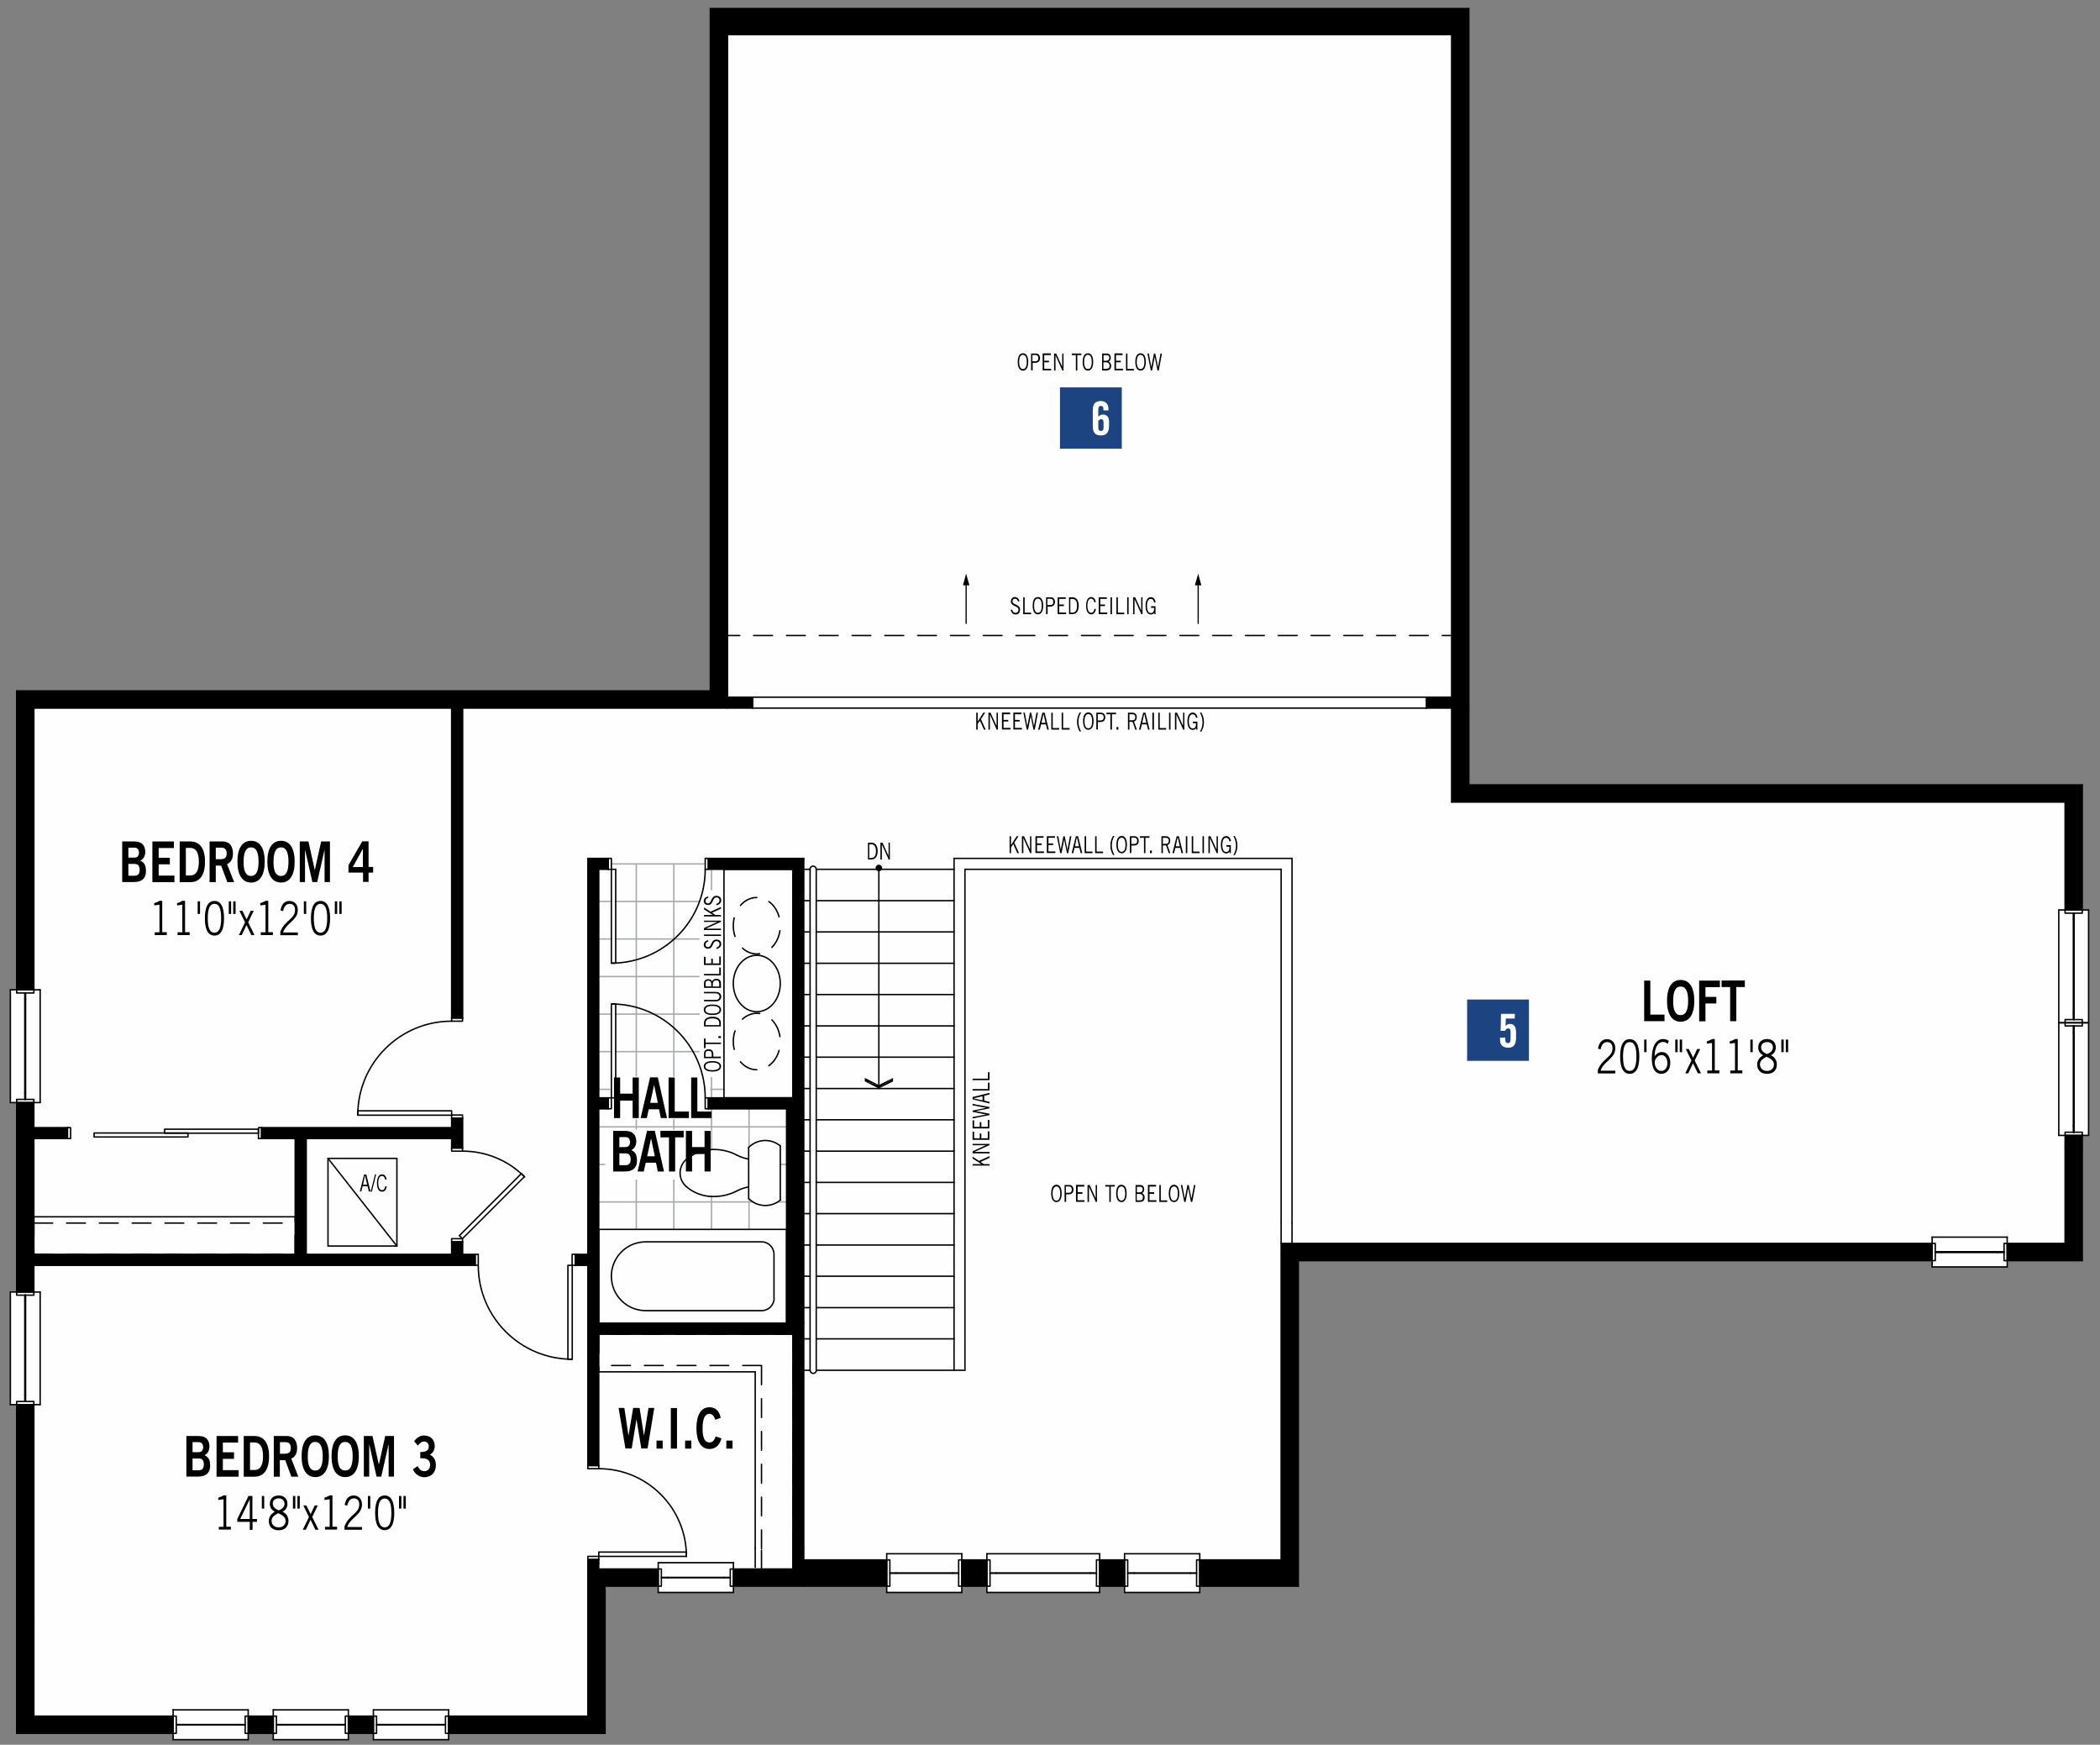 <?xml version="1.0" encoding="utf-8"?>
<!-- Generator: Adobe Illustrator 23.1.0, SVG Export Plug-In . SVG Version: 6.00 Build 0)  -->
<svg version="1.1" xmlns="http://www.w3.org/2000/svg" xmlns:xlink="http://www.w3.org/1999/xlink" x="0px" y="0px"
	 viewBox="0 0 1600 1329.1" style="enable-background:new 0 0 1600 1329.1;" xml:space="preserve">
<rect x="0" y="0" width="1600" height="1329.1" fill="#808080" stroke="none"/>
<style type="text/css">
	.st0{fill-rule:evenodd;clip-rule:evenodd;fill:#FEFEFF;}
	.st1{fill:none;stroke:#A7A9AC;stroke-width:1.071;stroke-linecap:round;stroke-linejoin:round;stroke-miterlimit:10;}
	.st2{fill:none;stroke:#A7A9AC;stroke-width:1.093;stroke-linecap:round;stroke-linejoin:round;stroke-miterlimit:10;}
	.st3{fill:#FFFFFF;}
	.st4{fill-rule:evenodd;clip-rule:evenodd;fill:#FFFFFF;}
	.st5{fill:#FEFEFF;}
	.st6{fill:none;stroke:#000000;stroke-width:1.071;stroke-linecap:round;stroke-linejoin:round;stroke-miterlimit:10;}
	
		.st7{fill:none;stroke:#000000;stroke-width:1.071;stroke-linecap:round;stroke-linejoin:round;stroke-miterlimit:10;stroke-dasharray:14.275,10.706;}
	.st8{fill-rule:evenodd;clip-rule:evenodd;}
	.st9{fill:none;stroke:#000000;stroke-width:1.095;stroke-linecap:round;stroke-linejoin:round;stroke-miterlimit:10;}
	.st10{fill:none;stroke:#000000;stroke-width:1.066;stroke-linecap:round;stroke-linejoin:round;stroke-miterlimit:10;}
	.st11{fill:none;stroke:#000000;stroke-width:1.076;stroke-linecap:round;stroke-linejoin:round;stroke-miterlimit:10;}
	.st12{fill:none;stroke:#000000;stroke-width:0.926;stroke-linecap:square;stroke-miterlimit:500;}
	.st13{fill-rule:evenodd;clip-rule:evenodd;stroke:#000000;stroke-width:0.926;stroke-linecap:square;stroke-miterlimit:500;}
	.st14{fill:#1B4480;}
	.st15{fill:none;}
</style>
<g id="Background">
	<polygon class="st0" points="989.2,960.3 1472.1,960.3 1472.1,965.1 1529.3,965.1 1529.3,960.3 1586.5,960.3 1586.5,874.5 
		1586.5,864.9 1591.3,864.9 1591.3,779.1 1591.3,693.2 1586.5,693.2 1586.5,597.9 1119.1,597.9 1119.1,539.4 1119.1,6.5 541.2,6.5 
		541.2,526.3 12.7,526.3 12.7,754 7.9,754 7.9,839.9 12.7,839.9 12.7,984.2 7.9,984.2 7.9,1070 12.7,1070 12.7,1234.5 12.7,1320.4 
		131.9,1320.4 131.9,1325.2 189.1,1325.2 189.1,1320.4 208.2,1320.4 208.2,1325.2 265.4,1325.2 265.4,1320.4 284.5,1320.4 
		284.5,1325.2 341.8,1325.2 341.8,1320.4 461,1320.4 461,1208.3 501.5,1208.3 501.5,1213.1 558.8,1213.1 558.8,1208.3 612.4,1208.3 
		675.6,1208.3 675.6,1213.1 732.8,1213.1 732.8,1208.3 751.9,1208.3 751.9,1213.1 837.8,1213.1 837.8,1208.3 856.8,1208.3 
		856.8,1213.1 914.1,1213.1 914.1,1208.3 989.2,1208.3 	"/>
</g>
<g id="Hatch">
	<line class="st1" x1="570.7" y1="844.7" x2="570.7" y2="873.8"/>
	<line class="st1" x1="570.7" y1="913.3" x2="570.7" y2="936.5"/>
	<line class="st1" x1="542.1" y1="662.2" x2="542.1" y2="836.3"/>
	<line class="st1" x1="542.1" y1="911.4" x2="542.1" y2="936.5"/>
	<line class="st1" x1="542.1" y1="844.7" x2="542.1" y2="875.7"/>
	<line class="st1" x1="513.4" y1="658.1" x2="513.4" y2="715.6"/>
	<line class="st1" x1="513.4" y1="783" x2="513.4" y2="936.5"/>
	<line class="st1" x1="513.4" y1="715.6" x2="513.4" y2="783"/>
	<line class="st1" x1="484.8" y1="658.1" x2="484.8" y2="731.2"/>
	<line class="st1" x1="484.8" y1="767.4" x2="484.8" y2="936.5"/>
	<line class="st1" x1="484.8" y1="731.2" x2="484.8" y2="767.4"/>
	<line class="st1" x1="456.2" y1="686.7" x2="465.8" y2="686.7"/>
	<line class="st1" x1="533" y1="686.7" x2="551.6" y2="686.7"/>
	<line class="st1" x1="469" y1="686.7" x2="533" y2="686.7"/>
	<line class="st1" x1="456.2" y1="715.3" x2="465.8" y2="715.3"/>
	<line class="st1" x1="513.7" y1="715.3" x2="551.6" y2="715.3"/>
	<line class="st1" x1="469" y1="715.3" x2="513.7" y2="715.3"/>
	<line class="st1" x1="456.2" y1="743.9" x2="551.6" y2="743.9"/>
	<line class="st1" x1="456.2" y1="772.5" x2="465.8" y2="772.5"/>
	<line class="st1" x1="498.1" y1="772.5" x2="551.6" y2="772.5"/>
	<line class="st1" x1="469" y1="772.5" x2="498.1" y2="772.5"/>
	<line class="st1" x1="456.2" y1="801.1" x2="465.8" y2="801.1"/>
	<line class="st1" x1="528" y1="801.1" x2="551.6" y2="801.1"/>
	<line class="st1" x1="469" y1="801.1" x2="528" y2="801.1"/>
	<line class="st1" x1="456.2" y1="829.8" x2="465.8" y2="829.8"/>
	<line class="st1" x1="537" y1="829.8" x2="551.6" y2="829.8"/>
	<line class="st1" x1="469" y1="829.8" x2="537" y2="829.8"/>
	<line class="st1" x1="456.2" y1="858.4" x2="599.3" y2="858.4"/>
	<line class="st1" x1="456.2" y1="887" x2="519.9" y2="887"/>
	<line class="st1" x1="594.5" y1="887" x2="599.3" y2="887"/>
	<line class="st1" x1="456.2" y1="915.6" x2="573.7" y2="915.6"/>
	<line class="st1" x1="592.6" y1="915.6" x2="599.3" y2="915.6"/>
	<line class="st1" x1="465.8" y1="658.1" x2="537.3" y2="658.1"/>
</g>
<g id="WhiteBox">
	<rect x="461.1" y="864.4" class="st3" width="76.3" height="34.1"/>
	<rect x="465.8" y="860.5" class="st3" width="76.1" height="32.4"/>
	<rect x="533" y="678.1" class="st4" width="17.8" height="142.4"/>
	<rect x="465" y="820.2" class="st3" width="76.1" height="32.4"/>
</g>
<g id="Text">
	<g id="_x3C_Layer_x3E__5_">
	</g>
	<g id="_x3C_Layer_x3E__6_">
	</g>
	<g>
		<g>
			<path d="M661.2,641.9h2.8c2.8,0,4.7,2.2,4.7,6.4c0,3.8-1.6,6.4-4.7,6.4h-2.7V641.9z M662.3,653.6h1.5c2.4,0,3.6-1.8,3.6-5.2
				c0-3.8-1.4-5.2-3.5-5.2h-1.6V653.6z"/>
			<path d="M670.8,654.8v-12.9h1.6l4.5,9.9h0.1v-9.9h1v12.9h-0.9l-5.2-11.5h0v11.5H670.8z"/>
		</g>
	</g>
	<g>
		<g>
			<path d="M779.4,269.1c2.5,0,4,2.3,4,6.6s-1.5,6.6-4,6.6s-4-2.3-4-6.6S776.9,269.1,779.4,269.1z M779.4,281.1
				c1.8,0,2.9-1.7,2.9-5.4s-1.1-5.4-2.9-5.4s-2.9,1.7-2.9,5.4S777.6,281.1,779.4,281.1z"/>
			<path d="M785.6,282.2v-12.9h3.6c2.2,0,3.2,1.6,3.2,3.6c0,2.1-1.2,3.5-3.8,3.5h-1.8v5.7H785.6z M786.7,275.2h1.9
				c1.9,0,2.5-0.8,2.5-2.4c0-1.5-0.7-2.4-2.3-2.4h-2.2V275.2z"/>
			<path d="M800.6,269.3v1.2h-5v4.3h3.6v1.2h-3.6v4.9h5.3v1.2h-6.5v-12.9H800.6z"/>
			<path d="M803.1,282.2v-12.9h1.6l4.5,9.9h0.1v-9.9h1v12.9h-0.9l-5.2-11.5h0v11.5H803.1z"/>
			<path d="M820.8,270.5v11.7h-1.1v-11.7h-3.1v-1.2h7.3v1.2H820.8z"/>
			<path d="M828.9,269.1c2.5,0,4,2.3,4,6.6s-1.5,6.6-4,6.6s-4-2.3-4-6.6S826.4,269.1,828.9,269.1z M828.9,281.1
				c1.8,0,2.9-1.7,2.9-5.4s-1.1-5.4-2.9-5.4s-2.9,1.7-2.9,5.4S827.1,281.1,828.9,281.1z"/>
			<path d="M839.6,269.3h3.8c1.8,0,2.9,1.4,2.9,3.2c0,1.4-0.5,2.4-1.7,3l0,0c1.2,0.4,2,1.6,2,3.2c0,1.9-0.9,3.5-3.7,3.5h-3.2V269.3z
				 M840.8,274.8h2c1.7,0,2.4-1.1,2.4-2.2c0-1.4-0.6-2.1-1.9-2.1h-2.5V274.8z M840.8,280.9h2.1c1.7,0,2.5-0.7,2.5-2.3
				c0-1.6-1.1-2.6-2.7-2.6h-2V280.9z"/>
			<path d="M855.3,269.3v1.2h-5v4.3h3.6v1.2h-3.6v4.9h5.3v1.2h-6.5v-12.9H855.3z"/>
			<path d="M857.9,282.2v-12.9h1.1v11.7h4.9v1.2H857.9z"/>
			<path d="M869,269.1c2.5,0,4,2.3,4,6.6s-1.5,6.6-4,6.6s-4-2.3-4-6.6S866.5,269.1,869,269.1z M869,281.1c1.8,0,2.9-1.7,2.9-5.4
				s-1.1-5.4-2.9-5.4s-2.9,1.7-2.9,5.4S867.2,281.1,869,281.1z"/>
			<path d="M874.2,269.3h1.1l1.9,10.3h0l2-10.3h1l2.1,10.3h0l1.9-10.3h1.1l-2.4,12.9h-1l-2.1-10.4h0l-2,10.4h-1L874.2,269.3z"/>
		</g>
	</g>
	<g>
		<g>
			<path d="M804.9,902.5c2.5,0,4,2.3,4,6.6s-1.5,6.6-4,6.6s-4-2.3-4-6.6S802.3,902.5,804.9,902.5z M804.9,914.6
				c1.8,0,2.9-1.7,2.9-5.4c0-3.7-1.1-5.4-2.9-5.4s-2.9,1.7-2.9,5.4C802,912.8,803.1,914.6,804.9,914.6z"/>
			<path d="M811.1,915.6v-12.9h3.6c2.2,0,3.2,1.6,3.2,3.6c0,2.1-1.2,3.5-3.8,3.5h-1.8v5.7H811.1z M812.2,908.6h1.9
				c1.9,0,2.5-0.8,2.5-2.4s-0.7-2.4-2.3-2.4h-2.2V908.6z"/>
			<path d="M826.1,902.7v1.2h-5v4.3h3.6v1.2H821v4.9h5.3v1.2h-6.5v-12.9H826.1z"/>
			<path d="M828.6,915.6v-12.9h1.6l4.5,9.9h0.1v-9.9h1v12.9h-0.9l-5.2-11.5h0v11.5H828.6z"/>
			<path d="M846.3,903.9v11.7h-1.1v-11.7h-3.1v-1.2h7.3v1.2H846.3z"/>
			<path d="M854.4,902.5c2.5,0,4,2.3,4,6.6s-1.5,6.6-4,6.6s-4-2.3-4-6.6S851.9,902.5,854.4,902.5z M854.4,914.6
				c1.8,0,2.9-1.7,2.9-5.4c0-3.7-1.1-5.4-2.9-5.4s-2.9,1.7-2.9,5.4C851.6,912.8,852.6,914.6,854.4,914.6z"/>
			<path d="M865.1,902.7h3.8c1.8,0,2.9,1.4,2.9,3.2c0,1.4-0.5,2.4-1.7,3l0,0c1.2,0.4,2,1.6,2,3.2c0,1.9-0.9,3.5-3.7,3.5h-3.2V902.7z
				 M866.2,908.3h2c1.7,0,2.4-1.1,2.4-2.2c0-1.4-0.6-2.1-1.9-2.1h-2.5V908.3z M866.2,914.4h2.1c1.7,0,2.5-0.7,2.5-2.3
				c0-1.6-1.1-2.6-2.7-2.6h-2V914.4z"/>
			<path d="M880.8,902.7v1.2h-5v4.3h3.6v1.2h-3.6v4.9h5.3v1.2h-6.5v-12.9H880.8z"/>
			<path d="M883.3,915.6v-12.9h1.1v11.7h4.9v1.2H883.3z"/>
			<path d="M894.5,902.5c2.5,0,4,2.3,4,6.6s-1.5,6.6-4,6.6s-4-2.3-4-6.6S892,902.5,894.5,902.5z M894.5,914.6c1.8,0,2.9-1.7,2.9-5.4
				c0-3.7-1.1-5.4-2.9-5.4s-2.9,1.7-2.9,5.4C891.6,912.8,892.7,914.6,894.5,914.6z"/>
			<path d="M899.7,902.7h1.1l1.9,10.3h0l2-10.3h1l2.1,10.3h0l1.9-10.3h1.1l-2.4,12.9h-1l-2.1-10.4h0l-2,10.4h-1L899.7,902.7z"/>
		</g>
	</g>
	<g>
		<g>
			<path d="M274.2,907.6l3.2-12.9h1.7l3.2,12.9H281l-1-4h-3.7l-1,4H274.2z M276.6,902.4h3.1l-1.5-6.6h-0.2L276.6,902.4z"/>
			<path d="M286.6,894.6l-3.3,13.2h-0.9l3.3-13.2H286.6z"/>
			<path d="M294.7,903.8c-0.5,2.4-1.5,4-3.6,4c-2.3,0-3.9-2.1-3.9-6.6c0-4.2,1.5-6.6,3.9-6.6c1.9,0,3,1.4,3.5,3.7l-1.1,0.4
				c-0.4-1.8-1-2.9-2.6-2.9c-1.5,0-2.7,1.7-2.7,5.4c0,3.7,1.2,5.4,2.9,5.4c1.6,0,2.2-1.5,2.5-3.1L294.7,903.8z"/>
		</g>
	</g>
	<g>
		<g>
			<path d="M117.9,712.4v-2.2h3.6v-21l-4,0.5v-1.7c1.4-0.5,3.1-1.1,4-1.8h2.1v23.9h3.5v2.2H117.9z"/>
			<path d="M135.3,712.4v-2.2h3.6v-21l-4,0.5v-1.7c1.4-0.5,3.1-1.1,4-1.8h2.1v23.9h3.5v2.2H135.3z"/>
			<path d="M150.6,686.6h1.8v9.6h-1.8V686.6z"/>
			<path d="M163.4,686.3c4.5,0,7.3,3.9,7.3,13.2c0,9.3-2.8,13.2-7.3,13.2c-4.5,0-7.3-3.9-7.3-13.2
				C156.1,690.2,158.9,686.3,163.4,686.3z M163.4,710.5c3.3,0,5.1-3.2,5.1-11c0-7.8-1.8-11-5.1-11c-3.3,0-5.1,3.2-5.1,11
				C158.3,707.3,160,710.5,163.4,710.5z"/>
			<path d="M174.3,686.6h1.8v9.6h-1.8V686.6z M177.7,686.6h1.8v9.6h-1.8V686.6z"/>
			<path d="M187.9,700.4l3.1-6.6h2.3l-4.2,8.8l4.8,9.7h-2.4l-3.7-7.6l-3.6,7.6H182l4.7-9.7l-4.3-8.8h2.3L187.9,700.4z"/>
			<path d="M198.7,712.4v-2.2h3.6v-21l-4,0.5v-1.7c1.4-0.5,3.1-1.1,4-1.8h2.1v23.9h3.5v2.2H198.7z"/>
			<path d="M227,712.4h-13.4v-2.7c3.6-9,11.2-9.6,11.2-16.5c0-3-1.5-4.7-4.2-4.7c-3,0-4.5,3-4.9,5.6l-2-0.6c0.7-3.6,2.3-7.2,6.9-7.2
				c3.4,0,6.3,2.4,6.3,6.9c0,7.9-9,10-11.2,17.1H227V712.4z"/>
			<path d="M231.5,686.6h1.8v9.6h-1.8V686.6z"/>
			<path d="M244.2,686.3c4.5,0,7.3,3.9,7.3,13.2c0,9.3-2.8,13.2-7.3,13.2c-4.5,0-7.3-3.9-7.3-13.2
				C236.9,690.2,239.7,686.3,244.2,686.3z M244.2,710.5c3.3,0,5.1-3.2,5.1-11c0-7.8-1.8-11-5.1-11c-3.3,0-5.1,3.2-5.1,11
				C239.1,707.3,240.9,710.5,244.2,710.5z"/>
			<path d="M255.1,686.6h1.8v9.6h-1.8V686.6z M258.5,686.6h1.8v9.6h-1.8V686.6z"/>
		</g>
	</g>
	<g>
		<g>
			<path d="M142,1093.9h9.2c4.9,0,8.1,2.1,8.4,7.6c0,3.2-1.1,5.7-3.8,7c3.2,1.6,4.3,3.5,4.3,8.2c0,4.8-2.7,8.1-9,8.1H142V1093.9z
				 M146.7,1106.2h4.7c2.3,0,3.4-1.6,3.4-3.8s-1.1-3.8-3.4-3.8h-4.7V1106.2z M146.7,1120h4.7c2.7,0,3.9-1.5,3.9-4.5
				s-1.2-4.5-3.9-4.5h-4.7V1120z"/>
			<path d="M165,1124.8v-30.9h16.4v5h-11.6v7.4h8.5v5h-8.5v8.6h12v5H165z"/>
			<path d="M185.7,1093.9h8.2c6.5,0,11.1,4.5,11.1,15.5c0,10.9-4.6,15.5-11.1,15.5h-8.2V1093.9z M190.5,1119.8h3.2
				c5.4,0,6.7-5,6.7-10.5c0-5.5-1.3-10.5-6.7-10.5h-3.2V1119.8z"/>
			<path d="M208.6,1124.8v-30.9h9.9c5.6,0,7.9,4.1,7.9,9.2c0,3.8-1.5,6.9-4.5,8l5.4,13.8H222l-4.7-12.6h-4.1v12.6H208.6z
				 M213.3,1107.4h3.5c3.7,0,4.8-1.5,4.8-4.4c0-2.9-1.4-4.4-4-4.4h-4.3V1107.4z"/>
			<path d="M240.2,1125.2c-6.7,0-10.4-5.8-10.4-15.9s3.6-15.9,10.4-15.9s10.4,5.8,10.4,15.9S246.9,1125.2,240.2,1125.2z
				 M240.2,1098.4c-3.9,0-5.7,3.7-5.7,10.9c-0.1,7.2,1.7,10.9,5.7,10.9c3.9,0,5.7-3.7,5.7-10.9
				C245.8,1102.1,244,1098.4,240.2,1098.4z"/>
			<path d="M263,1125.2c-6.7,0-10.4-5.8-10.4-15.9s3.6-15.9,10.4-15.9s10.4,5.8,10.4,15.9S269.8,1125.2,263,1125.2z M263,1098.4
				c-3.9,0-5.7,3.7-5.7,10.9c-0.1,7.2,1.7,10.9,5.7,10.9c3.9,0,5.7-3.7,5.7-10.9C268.7,1102.1,266.9,1098.4,263,1098.4z"/>
			<path d="M277.2,1124.8v-30.9h6.6l4.8,21.6h0.1l4.8-21.6h6.7v30.9h-4.1v-24.3H296l-5.5,24.3h-3.6l-5.5-24.3h-0.1v24.3H277.2z"/>
			<path d="M320.1,1106.1c3.6,0,6.6-0.6,6.6-4.3c0-2.2-1.5-3.7-3.6-3.7c-2.1,0-3.5,1.5-4.7,3.1l-2.9-3.3c2.4-3.2,5-4.4,7.5-4.4
				c4.5,0,8.2,2.7,8.2,8c0,3.1-1.4,5.4-3.7,6.7c2.9,1.2,4.6,4,4.6,7.8c0,6.5-4.4,9.3-8.8,9.3c-3.5,0-7-2.1-8.7-6l3.6-2.5
				c1.2,2.5,2.8,3.9,5.2,3.9c2.2,0,4.3-1.7,4.3-4.7c0-5.1-4.5-5.2-7.5-5.2V1106.1z"/>
		</g>
	</g>
	<g>
		<g>
			<path d="M93.1,641h9.2c4.9,0,8.1,2.1,8.4,7.6c0,3.2-1.1,5.7-3.8,7c3.2,1.6,4.3,3.5,4.3,8.2c0,4.8-2.7,8.1-9,8.1h-9.1V641z
				 M97.8,653.3h4.7c2.3,0,3.4-1.6,3.4-3.8c0-2.1-1.1-3.8-3.4-3.8h-4.7V653.3z M97.8,667.1h4.7c2.7,0,3.9-1.5,3.9-4.5
				c0-3-1.2-4.5-3.9-4.5h-4.7V667.1z"/>
			<path d="M116.1,671.9V641h16.4v5h-11.6v7.4h8.5v5h-8.5v8.6h12v5H116.1z"/>
			<path d="M136.9,641h8.2c6.5,0,11.1,4.5,11.1,15.5c0,10.9-4.6,15.5-11.1,15.5h-8.2V641z M141.6,666.9h3.2c5.4,0,6.7-5,6.7-10.5
				c0-5.5-1.3-10.5-6.7-10.5h-3.2V666.9z"/>
			<path d="M159.7,671.9V641h9.9c5.6,0,7.9,4.1,7.9,9.2c0,3.8-1.5,6.9-4.5,8l5.4,13.8h-5.2l-4.7-12.6h-4.1v12.6H159.7z M164.4,654.5
				h3.5c3.7,0,4.8-1.5,4.8-4.4s-1.4-4.4-4-4.4h-4.3V654.5z"/>
			<path d="M191.3,672.3c-6.7,0-10.4-5.8-10.4-15.9s3.6-15.9,10.4-15.9s10.4,5.8,10.4,15.9S198,672.3,191.3,672.3z M191.3,645.5
				c-3.9,0-5.7,3.7-5.7,10.9c-0.1,7.2,1.7,10.9,5.7,10.9c3.9,0,5.7-3.7,5.7-10.9S195.2,645.5,191.3,645.5z"/>
			<path d="M214.1,672.3c-6.7,0-10.4-5.8-10.4-15.9s3.6-15.9,10.4-15.9s10.4,5.8,10.4,15.9S220.9,672.3,214.1,672.3z M214.1,645.5
				c-3.9,0-5.7,3.7-5.7,10.9c-0.1,7.2,1.7,10.9,5.7,10.9c3.9,0,5.7-3.7,5.7-10.9S218,645.5,214.1,645.5z"/>
			<path d="M228.4,671.9V641h6.6l4.8,21.6h0.1l4.8-21.6h6.7v30.9h-4.1v-24.3h-0.1l-5.5,24.3H238l-5.5-24.3h-0.1v24.3H228.4z"/>
			<path d="M265.4,659.3l10.6-18.4h4.8v19.5h3.5v4.3h-3.5v7.1h-4.2v-7.1h-11.1V659.3z M276.5,660.5v-13.8h-0.1l-7.6,13.8H276.5z"/>
		</g>
	</g>
	<g>
		<g>
			<path d="M471.3,1072.5h4.4l3.1,20.9h0.1l3.5-20.9h4.9l3.3,20.9h0.1l3.4-20.9h4.4l-5.1,30.9h-4.8l-3.6-22h-0.1l-3.6,22h-4.8
				L471.3,1072.5z"/>
			<path d="M500.2,1103.5v-6.1h4.7v6.1H500.2z"/>
			<path d="M511.1,1103.5v-30.9h4.7v30.9H511.1z"/>
			<path d="M522,1103.5v-6.1h4.7v6.1H522z"/>
			<path d="M544.9,1081.5c-0.7-2.6-2.2-4.5-4.5-4.5c-3.2,0-5.1,3.7-5.1,10.9c-0.1,7.2,1.6,10.9,5.2,10.9c2.1,0,3.4-0.9,4.8-4.6
				l4.4,1.5c-1.5,5.4-4.7,8.1-9.2,8.1c-6.3,0-9.9-5.8-9.9-15.9s3.6-15.9,9.9-15.9c4.7,0,7.5,2.7,8.6,8.1L544.9,1081.5z"/>
			<path d="M553.4,1103.5v-6.1h4.7v6.1H553.4z"/>
		</g>
	</g>
	<g>
		<g>
			<path d="M467.2,861.5h9.2c4.9,0,8.1,2.1,8.4,7.6c0,3.2-1.1,5.7-3.8,7c3.2,1.6,4.3,3.5,4.3,8.2c0,4.8-2.7,8.1-9,8.1h-9.1V861.5z
				 M471.9,873.8h4.7c2.3,0,3.4-1.6,3.4-3.8c0-2.1-1.1-3.8-3.4-3.8h-4.7V873.8z M471.9,887.6h4.7c2.7,0,3.9-1.5,3.9-4.5
				c0-3-1.2-4.5-3.9-4.5h-4.7V887.6z"/>
			<path d="M493,861.4h5.9l7,31h-4.7l-1.4-6.7H492l-1.5,6.7h-4.7L493,861.4z M493.1,880.8h5.8l-2.8-13.4H496L493.1,880.8z"/>
			<path d="M520.9,861.4v5h-6.5v26h-4.7v-26h-6.5v-5H520.9z"/>
			<path d="M522.6,892.4v-30.9h4.7v12.3h9.5v-12.3h4.7v30.9h-4.7v-13.3h-9.5v13.3H522.6z"/>
		</g>
	</g>
	<g>
		<g>
			<path d="M1252.7,777.9v-30.9h4.7v25.9h10.8v5H1252.7z"/>
			<path d="M1280.5,778.3c-6.7,0-10.4-5.8-10.4-15.9s3.6-15.9,10.4-15.9s10.4,5.8,10.4,15.9S1287.3,778.3,1280.5,778.3z
				 M1280.5,751.5c-3.9,0-5.7,3.7-5.7,10.9c-0.1,7.2,1.7,10.9,5.7,10.9c3.9,0,5.7-3.7,5.7-10.9S1284.4,751.5,1280.5,751.5z"/>
			<path d="M1294.6,777.9v-30.9h15.8v5h-11v7.4h8.3v5h-8.3v13.6H1294.6z"/>
			<path d="M1329.4,746.9v5h-6.5v26h-4.7v-26h-6.5v-5H1329.4z"/>
		</g>
	</g>
	<g>
		<g>
			<path d="M1230.8,817.7h-13.4V815c3.6-9,11.2-9.6,11.2-16.5c0-3-1.5-4.7-4.2-4.7c-3,0-4.5,3-4.9,5.6l-2-0.6
				c0.7-3.6,2.3-7.2,6.9-7.2c3.4,0,6.3,2.4,6.3,6.9c0,7.9-9,10-11.2,17.1h11.2V817.7z"/>
			<path d="M1241.7,791.6c4.5,0,7.3,3.9,7.3,13.2c0,9.3-2.8,13.2-7.3,13.2c-4.5,0-7.3-3.9-7.3-13.2
				C1234.4,795.5,1237.2,791.6,1241.7,791.6z M1241.7,815.8c3.3,0,5.1-3.2,5.1-11c0-7.8-1.8-11-5.1-11c-3.3,0-5.1,3.2-5.1,11
				C1236.6,812.6,1238.3,815.8,1241.7,815.8z"/>
			<path d="M1252.7,791.9h1.8v9.6h-1.8V791.9z"/>
			<path d="M1270.5,795.2c-0.9-0.9-1.9-1.5-3.5-1.5c-3.3,0-6.3,3.4-6.3,10.8c1.3-1.6,2.8-3.1,5.7-3.1c3.1,0,6.2,2.7,6.2,8.3
				c0,5.5-3.2,8.3-6.7,8.3c-4.3,0-7.4-3.1-7.4-11.9c0-8.1,2.9-14.6,8.5-14.6c2.2,0,3.9,0.8,4.5,1.5L1270.5,795.2z M1266,803.7
				c-2.5,0-5.1,2.6-5.3,5.5c0.1,3.6,2,6.6,5,6.6c2.9,0,4.7-2.5,4.7-6C1270.3,805.8,1268.2,803.7,1266,803.7z"/>
			<path d="M1276.4,791.9h1.8v9.6h-1.8V791.9z M1279.8,791.9h1.8v9.6h-1.8V791.9z"/>
			<path d="M1290,805.7l3.1-6.6h2.3l-4.2,8.8l4.8,9.7h-2.4l-3.7-7.6l-3.6,7.6h-2.3l4.7-9.7l-4.3-8.8h2.3L1290,805.7z"/>
			<path d="M1300.8,817.7v-2.2h3.6v-21l-4,0.5v-1.7c1.4-0.5,3.1-1.1,4-1.8h2.1v23.9h3.5v2.2H1300.8z"/>
			<path d="M1318.3,817.7v-2.2h3.6v-21l-4,0.5v-1.7c1.4-0.5,3.1-1.1,4-1.8h2.1v23.9h3.5v2.2H1318.3z"/>
			<path d="M1333.6,791.9h1.8v9.6h-1.8V791.9z"/>
			<path d="M1346.3,818c-5.1,0-7.5-3.1-7.5-7.1c0-3.3,2.1-5.6,4.5-7v-0.1c-2.3-1.1-3.7-3.2-3.7-5.9c0-4.2,2.9-6.4,6.7-6.4
				c3.8,0,6.7,2.2,6.7,6.4c0,2.7-1.4,4.9-3.7,5.9v0.1c2.5,1.1,4.5,3.5,4.5,7C1353.8,814.9,1351.4,818,1346.3,818z M1346.3,815.8
				c3.7,0,5.3-2.6,5.3-4.9c0-3-2.5-4.5-5.7-5.9c-2.5,1.4-5,2.9-5,5.9C1341,813.3,1342.6,815.8,1346.3,815.8z M1346.3,793.8
				c-2.3,0-4.5,1.2-4.5,4.1c0,2.8,2.8,4.4,4.5,5c2.3-0.7,4.5-2.5,4.5-5C1350.8,795,1348.6,793.8,1346.3,793.8z"/>
			<path d="M1357.2,791.9h1.8v9.6h-1.8V791.9z M1360.6,791.9h1.8v9.6h-1.8V791.9z"/>
		</g>
	</g>
	<g>
		<g>
			<path d="M166.7,1165.3v-2.2h3.6v-21l-4,0.5v-1.7c1.4-0.5,3.1-1.1,4-1.8h2.1v23.9h3.5v2.2H166.7z"/>
			<path d="M192.4,1159.3v6.1h-2.1v-6.1h-9.5v-2.2l8.5-17.5h3v17.5h3.5v2.2H192.4z M183,1157.1h7.3v-14.8h-0.1L183,1157.1z"/>
			<path d="M199.5,1139.6h1.8v9.6h-1.8V1139.6z"/>
			<path d="M212.3,1165.7c-5.1,0-7.5-3.1-7.5-7.1c0-3.3,2.1-5.6,4.5-7v-0.1c-2.3-1.1-3.7-3.2-3.7-5.9c0-4.2,2.9-6.4,6.7-6.4
				c3.8,0,6.7,2.2,6.7,6.4c0,2.7-1.4,4.9-3.7,5.9v0.1c2.5,1.1,4.5,3.5,4.5,7C219.8,1162.6,217.3,1165.7,212.3,1165.7z M212.3,1163.5
				c3.7,0,5.3-2.6,5.3-4.9c0-3-2.5-4.5-5.7-5.9c-2.5,1.4-5,2.9-5,5.9C206.9,1160.9,208.5,1163.5,212.3,1163.5z M212.3,1141.4
				c-2.3,0-4.5,1.2-4.5,4.1c0,2.8,2.8,4.4,4.5,5c2.3-0.7,4.5-2.5,4.5-5C216.7,1142.6,214.5,1141.4,212.3,1141.4z"/>
			<path d="M223.2,1139.6h1.8v9.6h-1.8V1139.6z M226.6,1139.6h1.8v9.6h-1.8V1139.6z"/>
			<path d="M236.7,1153.4l3.1-6.6h2.3l-4.2,8.8l4.8,9.7h-2.4l-3.7-7.6l-3.6,7.6h-2.3l4.7-9.7l-4.3-8.8h2.3L236.7,1153.4z"/>
			<path d="M247.6,1165.3v-2.2h3.6v-21l-4,0.5v-1.7c1.4-0.5,3.1-1.1,4-1.8h2.1v23.9h3.5v2.2H247.6z"/>
			<path d="M275.9,1165.3h-13.4v-2.7c3.6-9,11.2-9.6,11.2-16.5c0-3-1.5-4.7-4.2-4.7c-3,0-4.5,3-4.9,5.6l-2-0.6
				c0.7-3.6,2.3-7.2,6.9-7.2c3.4,0,6.3,2.4,6.3,6.9c0,7.9-9,10-11.2,17.1h11.2V1165.3z"/>
			<path d="M280.3,1139.6h1.8v9.6h-1.8V1139.6z"/>
			<path d="M293.1,1139.2c4.5,0,7.3,3.9,7.3,13.2c0,9.3-2.8,13.2-7.3,13.2c-4.5,0-7.3-3.9-7.3-13.2
				C285.8,1143.1,288.6,1139.2,293.1,1139.2z M293.1,1163.5c3.3,0,5.1-3.2,5.1-11c0-7.8-1.8-11-5.1-11c-3.3,0-5.1,3.2-5.1,11
				C288,1160.3,289.8,1163.5,293.1,1163.5z"/>
			<path d="M304,1139.6h1.8v9.6H304V1139.6z M307.4,1139.6h1.8v9.6h-1.8V1139.6z"/>
		</g>
	</g>
	<g>
		<g>
			<path d="M536.2,812.3c0-2.5,2.3-4,6.6-4s6.6,1.5,6.6,4s-2.3,4-6.6,4S536.2,814.8,536.2,812.3z M548.2,812.3
				c0-1.8-1.7-2.9-5.4-2.9c-3.7,0-5.4,1.1-5.4,2.9s1.7,2.9,5.4,2.9C546.5,815.1,548.2,814.1,548.2,812.3z"/>
			<path d="M549.3,806.1h-12.9v-3.6c0-2.2,1.6-3.2,3.6-3.2c2.1,0,3.5,1.2,3.5,3.8v1.8h5.7V806.1z M542.3,804.9V803
				c0-1.9-0.8-2.5-2.4-2.5s-2.4,0.7-2.4,2.3v2.2H542.3z"/>
			<path d="M537.6,794.2h11.7v1.1h-11.7v3.1h-1.2v-7.3h1.2V794.2z"/>
			<path d="M547.3,789.3h2v1.4h-2V789.3z"/>
			<path d="M536.4,782v-2.8c0-2.8,2.2-4.7,6.4-4.7c3.8,0,6.4,1.6,6.4,4.7v2.7H536.4z M548,780.9v-1.5c0-2.4-1.8-3.6-5.2-3.6
				c-3.8,0-5.2,1.4-5.2,3.5v1.6H548z"/>
			<path d="M536.2,769.2c0-2.5,2.3-4,6.6-4s6.6,1.5,6.6,4s-2.3,4-6.6,4S536.2,771.7,536.2,769.2z M548.2,769.2
				c0-1.8-1.7-2.9-5.4-2.9c-3.7,0-5.4,1.1-5.4,2.9s1.7,2.9,5.4,2.9C546.5,772.1,548.2,771,548.2,769.2z"/>
			<path d="M536.4,761.7h9.1c1.5,0,2.7-0.9,2.7-2.5s-1.2-2.5-2.7-2.5h-9.1v-1.1h9c2.6,0,4.1,1.5,4.1,3.6s-1.5,3.6-4.1,3.6h-9V761.7z
				"/>
			<path d="M536.4,752.6v-3.8c0-1.8,1.4-2.9,3.2-2.9c1.4,0,2.4,0.5,3,1.7l0,0c0.4-1.2,1.6-2,3.2-2c1.9,0,3.5,0.9,3.5,3.7v3.2H536.4z
				 M541.9,751.4v-2c0-1.7-1.1-2.4-2.2-2.4c-1.4,0-2.1,0.6-2.1,1.9v2.5H541.9z M548,751.4v-2.1c0-1.7-0.7-2.5-2.3-2.5
				c-1.6,0-2.6,1.1-2.6,2.7v2H548z"/>
			<path d="M549.3,743h-12.9v-1.1H548V737h1.2V743z"/>
			<path d="M536.4,728.9h1.2v5h4.3v-3.6h1.2v3.6h4.9v-5.3h1.2v6.5h-12.9V728.9z"/>
			<path d="M539.7,717.2c-1.2,0.3-2.2,1.1-2.2,2.4c0,1.2,0.7,1.9,2,1.9c2.8,0,2.1-5.8,6.2-5.8c1.9,0,3.8,0.8,3.8,3.5
				c0,2.3-1.8,3.1-3.4,3.7l-0.5-1c1.4-0.4,2.6-1.2,2.6-2.7s-1-2.3-2.3-2.3c-3.3,0-2.3,5.8-6.4,5.8c-1.9,0-3.3-1.2-3.3-3.1
				c0-1.6,1.1-2.9,3.2-3.4L539.7,717.2z"/>
			<path d="M536.4,711.9h12.9v1.1h-12.9V711.9z"/>
			<path d="M549.3,708.5h-12.9v-1.6l9.9-4.5v-0.1h-9.9v-1h12.9v0.9l-11.5,5.2v0h11.5V708.5z"/>
			<path d="M549.3,697v1.1h-12.9V697h6.7v0l-6.7-4.3v-1.4l4.9,3.2l8-3.6v1.3l-6.8,3.1l2.5,1.7H549.3z"/>
			<path d="M539.7,683.9c-1.2,0.3-2.2,1.1-2.2,2.4c0,1.2,0.7,1.9,2,1.9c2.8,0,2.1-5.8,6.2-5.8c1.9,0,3.8,0.8,3.8,3.5
				c0,2.3-1.8,3.1-3.4,3.7l-0.5-1c1.4-0.4,2.6-1.2,2.6-2.7s-1-2.3-2.3-2.3c-3.3,0-2.3,5.8-6.4,5.8c-1.9,0-3.3-1.2-3.3-3.1
				c0-1.6,1.1-2.9,3.2-3.4L539.7,683.9z"/>
		</g>
	</g>
	<g>
		<g>
			<path d="M753.9,886.8v1.1H741v-1.1h6.7v0l-6.7-4.3v-1.4l4.9,3.2l8-3.6v1.3l-6.8,3.1l2.5,1.7H753.9z"/>
			<path d="M753.9,878.6H741v-1.6l9.9-4.5v-0.1H741v-1h12.9v0.9l-11.5,5.2v0h11.5V878.6z"/>
			<path d="M741,862.1h1.2v5h4.3v-3.6h1.2v3.6h4.9v-5.3h1.2v6.5H741V862.1z"/>
			<path d="M741,853.4h1.2v5h4.3v-3.6h1.2v3.6h4.9v-5.3h1.2v6.5H741V853.4z"/>
			<path d="M741,852v-1.1l10.3-1.9v0l-10.3-2v-1l10.3-2.1v0L741,842v-1.1l12.9,2.4v1l-10.4,2.1v0l10.4,2v1L741,852z"/>
			<path d="M753.9,840.6l-12.9-3.2v-1.7l12.9-3.2v1.2l-4,1v3.7l4,1V840.6z M748.6,838.2v-3.1l-6.6,1.5v0.2L748.6,838.2z"/>
			<path d="M753.9,830.7H741v-1.1h11.7v-4.9h1.2V830.7z"/>
			<path d="M753.9,822.8H741v-1.1h11.7v-4.9h1.2V822.8z"/>
		</g>
	</g>
	<g>
		<g>
			<path d="M744.9,555.8h-1.1v-12.9h1.1v6.7h0l4.3-6.7h1.4l-3.2,4.9l3.6,8h-1.3l-3.1-6.8l-1.7,2.5V555.8z"/>
			<path d="M753.1,555.8v-12.9h1.6l4.5,9.9h0.1v-9.9h1v12.9h-0.9l-5.2-11.5h0v11.5H753.1z"/>
			<path d="M769.6,542.9v1.2h-5v4.3h3.6v1.2h-3.6v4.9h5.3v1.2h-6.5v-12.9H769.6z"/>
			<path d="M778.3,542.9v1.2h-5v4.3h3.6v1.2h-3.6v4.9h5.3v1.2h-6.5v-12.9H778.3z"/>
			<path d="M779.7,542.9h1.1l1.9,10.3h0l2-10.3h1l2.1,10.3h0l1.9-10.3h1.1l-2.4,12.9h-1l-2.1-10.4h0l-2,10.4h-1L779.7,542.9z"/>
			<path d="M791,555.8l3.2-12.9h1.7l3.2,12.9h-1.2l-1-4h-3.7l-1,4H791z M793.5,550.6h3.1l-1.5-6.6H795L793.5,550.6z"/>
			<path d="M801,555.8v-12.9h1.1v11.7h4.9v1.2H801z"/>
			<path d="M808.9,555.8v-12.9h1.1v11.7h4.9v1.2H808.9z"/>
			<path d="M823.7,542.7c-1.4,2.3-2,4.5-2,7.3c0,2.7,0.8,5,2,7.2h-1.1c-1.3-2.1-2-4.6-2-7.3c0-2.6,0.7-5.1,2-7.2H823.7z"/>
			<path d="M829.2,542.7c2.5,0,4,2.3,4,6.6s-1.5,6.6-4,6.6s-4-2.3-4-6.6S826.6,542.7,829.2,542.7z M829.2,554.8
				c1.8,0,2.9-1.7,2.9-5.4s-1.1-5.4-2.9-5.4s-2.9,1.7-2.9,5.4S827.3,554.8,829.2,554.8z"/>
			<path d="M835.3,555.8v-12.9h3.6c2.2,0,3.2,1.6,3.2,3.6c0,2.1-1.2,3.5-3.8,3.5h-1.8v5.7H835.3z M836.5,548.8h1.9
				c1.9,0,2.5-0.8,2.5-2.4c0-1.5-0.7-2.4-2.3-2.4h-2.2V548.8z"/>
			<path d="M847.2,544.1v11.7H846v-11.7H843v-1.2h7.3v1.2H847.2z"/>
			<path d="M852.1,553.8v2h-1.4v-2H852.1z"/>
			<path d="M859.4,555.8v-12.9h3.3c2.2,0,3.4,1.2,3.4,3.4c0,1.8-0.8,2.9-2.1,3.4l2.2,6.1H865l-2.1-5.9h-2.4v5.9H859.4z M860.5,548.7
				h2.1c1.6,0,2.4-0.7,2.4-2.4c0-1.7-0.9-2.2-2.4-2.2h-2.1V548.7z"/>
			<path d="M867.8,555.8l3.2-12.9h1.7l3.2,12.9h-1.2l-1-4H870l-1,4H867.8z M870.3,550.6h3.1l-1.5-6.6h-0.2L870.3,550.6z"/>
			<path d="M879.2,542.9v12.9H878v-12.9H879.2z"/>
			<path d="M882.5,555.8v-12.9h1.1v11.7h4.9v1.2H882.5z"/>
			<path d="M891.8,542.9v12.9h-1.1v-12.9H891.8z"/>
			<path d="M895.2,555.8v-12.9h1.6l4.5,9.9h0.1v-9.9h1v12.9h-0.9l-5.2-11.5h0v11.5H895.2z"/>
			<path d="M912.3,549.6v6.2h-0.9v-1.2h0c-0.5,0.9-1.6,1.4-2.7,1.4c-2.3,0-4-2.1-4-6.6c0-4.5,1.7-6.6,4-6.6c1.7,0,3.1,1,3.7,3.8
				l-1.1,0.3c-0.5-2.1-1.4-2.8-2.6-2.8c-1.5,0-2.9,1.3-2.9,5.4c0,4.1,1.4,5.4,2.9,5.4c1.7,0,2.5-1.3,2.5-2.9v-1.1h-2.3v-1.2H912.3z"
				/>
			<path d="M914.2,557.3c1.4-2.3,2-4.5,2-7.3c0-2.7-0.8-5-2-7.2h1.1c1.3,2.1,2,4.6,2,7.3c0,2.6-0.7,5.1-2,7.2H914.2z"/>
		</g>
	</g>
	<g>
		<g>
			<path d="M770.3,649.9h-1.1V637h1.1v6.7h0l4.3-6.7h1.4l-3.2,4.9l3.6,8h-1.3L772,643l-1.7,2.5V649.9z"/>
			<path d="M778.6,649.9V637h1.6l4.5,9.9h0.1V637h1v12.9h-0.9l-5.2-11.5h0v11.5H778.6z"/>
			<path d="M795.1,637v1.2h-5v4.3h3.6v1.2h-3.6v4.9h5.3v1.2h-6.5V637H795.1z"/>
			<path d="M803.8,637v1.2h-5v4.3h3.6v1.2h-3.6v4.9h5.3v1.2h-6.5V637H803.8z"/>
			<path d="M805.2,637h1.1l1.9,10.3h0l2-10.3h1l2.1,10.3h0l1.9-10.3h1.1l-2.4,12.9h-1l-2.1-10.4h0l-2,10.4h-1L805.2,637z"/>
			<path d="M816.5,649.9l3.2-12.9h1.7l3.2,12.9h-1.2l-1-4h-3.7l-1,4H816.5z M819,644.7h3.1l-1.5-6.6h-0.2L819,644.7z"/>
			<path d="M826.4,649.9V637h1.1v11.7h4.9v1.2H826.4z"/>
			<path d="M834.4,649.9V637h1.1v11.7h4.9v1.2H834.4z"/>
			<path d="M849.1,636.8c-1.4,2.3-2,4.5-2,7.3c0,2.7,0.8,5,2,7.2h-1.1c-1.3-2.1-2-4.6-2-7.3c0-2.6,0.7-5.1,2-7.2H849.1z"/>
			<path d="M854.6,636.8c2.5,0,4,2.3,4,6.6s-1.5,6.6-4,6.6s-4-2.3-4-6.6S852.1,636.8,854.6,636.8z M854.6,648.9
				c1.8,0,2.9-1.7,2.9-5.4s-1.1-5.4-2.9-5.4s-2.9,1.7-2.9,5.4S852.8,648.9,854.6,648.9z"/>
			<path d="M860.8,649.9V637h3.6c2.2,0,3.2,1.6,3.2,3.6c0,2.1-1.2,3.5-3.8,3.5H862v5.7H860.8z M862,642.9h1.9c1.9,0,2.5-0.8,2.5-2.4
				c0-1.5-0.7-2.4-2.3-2.4H862V642.9z"/>
			<path d="M872.7,638.2v11.7h-1.1v-11.7h-3.1V637h7.3v1.2H872.7z"/>
			<path d="M877.6,647.9v2h-1.4v-2H877.6z"/>
			<path d="M884.9,649.9V637h3.3c2.2,0,3.4,1.2,3.4,3.4c0,1.8-0.8,2.9-2.1,3.4l2.2,6.1h-1.2l-2.1-5.9H886v5.9H884.9z M886,642.8h2.1
				c1.6,0,2.4-0.7,2.4-2.4c0-1.7-0.9-2.2-2.4-2.2H886V642.8z"/>
			<path d="M893.3,649.9l3.2-12.9h1.7l3.2,12.9h-1.2l-1-4h-3.7l-1,4H893.3z M895.8,644.7h3.1l-1.5-6.6h-0.2L895.8,644.7z"/>
			<path d="M904.6,637v12.9h-1.1V637H904.6z"/>
			<path d="M908,649.9V637h1.1v11.7h4.9v1.2H908z"/>
			<path d="M917.3,637v12.9h-1.1V637H917.3z"/>
			<path d="M920.7,649.9V637h1.6l4.5,9.9h0.1V637h1v12.9H927l-5.2-11.5h0v11.5H920.7z"/>
			<path d="M937.8,643.7v6.2h-0.9v-1.2h0c-0.5,0.9-1.6,1.4-2.7,1.4c-2.3,0-4-2.1-4-6.6c0-4.5,1.7-6.6,4-6.6c1.7,0,3.1,1,3.7,3.8
				l-1.1,0.3c-0.5-2.1-1.4-2.8-2.6-2.8c-1.5,0-2.9,1.3-2.9,5.4c0,4.1,1.4,5.4,2.9,5.4c1.7,0,2.5-1.3,2.5-2.9v-1.1h-2.3v-1.2H937.8z"
				/>
			<path d="M939.7,651.4c1.4-2.3,2-4.5,2-7.3c0-2.7-0.8-5-2-7.2h1.1c1.3,2.1,2,4.6,2,7.3c0,2.6-0.7,5.1-2,7.2H939.7z"/>
		</g>
	</g>
	<g>
		<g>
			<path d="M467.8,851.7v-30.9h4.7v12.3h9.5v-12.3h4.7v30.9h-4.7v-13.3h-9.5v13.3H467.8z"/>
			<path d="M495.3,820.7h5.9l7,31h-4.7l-1.4-6.7h-7.8l-1.5,6.7h-4.7L495.3,820.7z M495.4,840.1h5.8l-2.8-13.4h-0.1L495.4,840.1z"/>
			<path d="M509.4,851.7v-30.9h4.7v25.9h10.8v5H509.4z"/>
			<path d="M526.6,851.7v-30.9h4.7v25.9h10.8v5H526.6z"/>
		</g>
	</g>
	<g id="_x3C_Layer_x3E_">
	</g>
	<g>
		<g>
			<path d="M775.7,458.3c-0.3-1.2-1.1-2.2-2.4-2.2c-1.2,0-1.9,0.7-1.9,2c0,2.8,5.8,2.1,5.8,6.2c0,1.9-0.8,3.8-3.5,3.8
				c-2.3,0-3.1-1.8-3.7-3.4l1-0.5c0.4,1.4,1.2,2.6,2.7,2.6c1.5,0,2.3-1,2.3-2.3c0-3.3-5.8-2.3-5.8-6.4c0-1.9,1.2-3.3,3.1-3.3
				c1.6,0,2.9,1.1,3.4,3.2L775.7,458.3z"/>
			<path d="M779.6,467.9V455h1.1v11.7h4.9v1.2H779.6z"/>
			<path d="M790.8,454.8c2.5,0,4,2.3,4,6.6s-1.5,6.6-4,6.6s-4-2.3-4-6.6S788.2,454.8,790.8,454.8z M790.8,466.8
				c1.8,0,2.9-1.7,2.9-5.4s-1.1-5.4-2.9-5.4s-2.9,1.7-2.9,5.4S789,466.8,790.8,466.8z"/>
			<path d="M797,467.9V455h3.6c2.2,0,3.2,1.6,3.2,3.6c0,2.1-1.2,3.5-3.8,3.5h-1.8v5.7H797z M798.1,460.9h1.9c1.9,0,2.5-0.8,2.5-2.4
				c0-1.5-0.7-2.4-2.3-2.4h-2.2V460.9z"/>
			<path d="M812,455v1.2h-5v4.3h3.6v1.2h-3.6v4.9h5.3v1.2h-6.5V455H812z"/>
			<path d="M814.4,455h2.8c2.8,0,4.7,2.2,4.7,6.4c0,3.8-1.6,6.4-4.7,6.4h-2.7V455z M815.5,466.7h1.5c2.4,0,3.6-1.8,3.6-5.2
				c0-3.8-1.4-5.2-3.5-5.2h-1.6V466.7z"/>
			<path d="M835,464c-0.5,2.4-1.5,4-3.6,4c-2.3,0-3.9-2.1-3.9-6.6c0-4.2,1.5-6.6,3.9-6.6c1.9,0,3,1.4,3.5,3.7l-1.1,0.4
				c-0.4-1.8-1-2.9-2.6-2.9c-1.5,0-2.7,1.7-2.7,5.4c0,3.7,1.2,5.4,2.9,5.4c1.6,0,2.2-1.5,2.5-3.1L835,464z"/>
			<path d="M843.3,455v1.2h-5v4.3h3.6v1.2h-3.6v4.9h5.3v1.2h-6.5V455H843.3z"/>
			<path d="M847.2,455v12.9h-1.1V455H847.2z"/>
			<path d="M850.6,467.9V455h1.1v11.7h4.9v1.2H850.6z"/>
			<path d="M859.9,455v12.9h-1.1V455H859.9z"/>
			<path d="M863.3,467.9V455h1.6l4.5,9.9h0.1V455h1v12.9h-0.9l-5.2-11.5h0v11.5H863.3z"/>
			<path d="M880.4,461.7v6.2h-0.9v-1.2h0c-0.5,0.9-1.6,1.4-2.7,1.4c-2.3,0-4-2.1-4-6.6c0-4.5,1.7-6.6,4-6.6c1.7,0,3.1,1,3.7,3.8
				l-1.1,0.3c-0.5-2.1-1.4-2.8-2.6-2.8c-1.5,0-2.9,1.3-2.9,5.4c0,4.1,1.4,5.4,2.9,5.4c1.7,0,2.5-1.3,2.5-2.9v-1.1H877v-1.2H880.4z"
				/>
		</g>
	</g>
</g>
<g id="Wall">
	<line class="st6" x1="612.4" y1="972.2" x2="617.2" y2="972.2"/>
	<line class="st6" x1="621.9" y1="972.2" x2="726.9" y2="972.2"/>
	<line class="st6" x1="612.4" y1="996.1" x2="617.2" y2="996.1"/>
	<line class="st6" x1="621.9" y1="996.1" x2="726.9" y2="996.1"/>
	<line class="st6" x1="612.4" y1="1019.9" x2="617.2" y2="1019.9"/>
	<line class="st6" x1="621.9" y1="1019.9" x2="726.9" y2="1019.9"/>
	<line class="st6" x1="612.4" y1="1043.8" x2="617.2" y2="1043.8"/>
	<line class="st6" x1="621.9" y1="1043.8" x2="726.9" y2="1043.8"/>
	<line class="st6" x1="612.4" y1="948.4" x2="617.2" y2="948.4"/>
	<line class="st6" x1="621.9" y1="948.4" x2="726.9" y2="948.4"/>
	<line class="st6" x1="612.4" y1="924.5" x2="617.2" y2="924.5"/>
	<line class="st6" x1="621.9" y1="924.5" x2="726.9" y2="924.5"/>
	<line class="st6" x1="612.4" y1="900.7" x2="617.2" y2="900.7"/>
	<line class="st6" x1="621.9" y1="900.7" x2="726.9" y2="900.7"/>
	<line class="st6" x1="612.4" y1="876.9" x2="617.2" y2="876.9"/>
	<line class="st6" x1="621.9" y1="876.9" x2="726.9" y2="876.9"/>
	<line class="st6" x1="612.4" y1="853" x2="617.2" y2="853"/>
	<line class="st6" x1="621.9" y1="853" x2="726.9" y2="853"/>
	<line class="st6" x1="612.4" y1="829.2" x2="617.2" y2="829.2"/>
	<line class="st6" x1="621.9" y1="829.2" x2="726.9" y2="829.2"/>
	<line class="st6" x1="612.4" y1="805.3" x2="617.2" y2="805.3"/>
	<line class="st6" x1="621.9" y1="805.3" x2="726.9" y2="805.3"/>
	<line class="st6" x1="612.4" y1="781.5" x2="617.2" y2="781.5"/>
	<line class="st6" x1="621.9" y1="781.5" x2="726.9" y2="781.5"/>
	<line class="st6" x1="612.4" y1="757.6" x2="617.2" y2="757.6"/>
	<line class="st6" x1="621.9" y1="757.6" x2="726.9" y2="757.6"/>
	<line class="st6" x1="612.4" y1="733.8" x2="617.2" y2="733.8"/>
	<line class="st6" x1="621.9" y1="733.8" x2="726.9" y2="733.8"/>
	<line class="st6" x1="612.4" y1="709.9" x2="617.2" y2="709.9"/>
	<line class="st6" x1="621.9" y1="709.9" x2="726.9" y2="709.9"/>
	<line class="st6" x1="612.4" y1="686.1" x2="617.2" y2="686.1"/>
	<line class="st6" x1="621.9" y1="686.1" x2="726.9" y2="686.1"/>
	<line class="st6" x1="612.4" y1="662.2" x2="617.2" y2="662.2"/>
	<line class="st6" x1="621.9" y1="662.2" x2="726.9" y2="662.2"/>
	<line class="st10" x1="669.6" y1="829.2" x2="669.6" y2="663.7"/>
	<path class="st7" d="M576.6,683.7c-9.9,0-17.9,9.6-17.9,21.5c0,11.9,8,21.5,17.9,21.5c9.9,0,17.9-9.6,17.9-21.5
		C594.5,693.3,586.5,683.7,576.6,683.7L576.6,683.7z"/>
	<line class="st6" x1="617.2" y1="662.2" x2="617.2" y2="1043.8"/>
	<path class="st6" d="M617.2,1043.8c0,1.3,1.1,2.4,2.4,2.4s2.4-1.1,2.4-2.4"/>
	<line class="st6" x1="621.9" y1="662.2" x2="621.9" y2="1043.8"/>
	<path class="st6" d="M621.9,662.2c0-1.3-1.1-2.4-2.4-2.4s-2.4,1.1-2.4,2.4"/>
	<line class="st6" x1="302.4" y1="949.2" x2="249.9" y2="882.4"/>
	<rect x="249.9" y="882.4" class="st6" width="52.5" height="66.8"/>
	<path class="st8" d="M456.2,1195.2v-4.6v-2.6h-8.3v2.6v17.7v99H341.8v13.1H461v-112.1h40.5v-13.1H456.2z M25.8,1307.3v-72.7V1070
		H12.7v164.5v85.8h119.2v-13.1H25.8z M675.6,1208.3v-20h-63.2v-8.6V1008V836.3V653.9h-72.7v8.3h64.4v174.1h-52.5h-11.9v8.3h59.6
		V1008H456.2V844.7h7.2v-8.3h-7.2V662.2h7.2v-8.3h-15.5v301.7h-9.5v8.3h9.5v152.5h8.3v-100.1h147.8v163.3v15.5h-45.3v13.1h53.7
		H675.6z M751.9,1208.3v-20h-19.1v20H751.9z M837.8,1208.3h19.1v-20h-19.1V1208.3z M914.1,1188.3v20h75.1v-248h482.9v-13.1h-496
		v241.1H914.1z M1586.5,960.3v-85.8v-9.5h-13.1v9.5v72.7h-44.1v13.1H1586.5z M1573.4,611v82.3h13.1v-95.4h-467.4v-58.4V6.5h-578
		v519.8H12.7V754h13.1V539.4h318.3v236.1h8.3V539.4h201.8h19.1v-8.3h-19.1V26.4H1106v504.6h-19.1v8.3h19.1V611H1573.4z M25.8,955.5
		v-28.6v-59.6h25.6V859H25.8v-19.1H12.7v144.3h13.1v-20.3H362v-8.3h-9.5V946h-8.3v9.5H233.3v-88.2h110.9v7.2h8.3v-22.7h-8.3v7.2
		H199.3v8.3h25.6v88.2H25.8z"/>
	<line class="st6" x1="1119.1" y1="6.5" x2="541.2" y2="6.5"/>
	<line class="st6" x1="554.3" y1="26.4" x2="1106" y2="26.4"/>
	<line class="st6" x1="12.7" y1="526.3" x2="12.7" y2="754"/>
	<line class="st6" x1="12.7" y1="754" x2="25.8" y2="754"/>
	<line class="st6" x1="25.8" y1="754" x2="25.8" y2="539.4"/>
	<line class="st6" x1="25.8" y1="839.9" x2="12.7" y2="839.9"/>
	<line class="st6" x1="12.7" y1="984.2" x2="12.7" y2="839.9"/>
	<line class="st6" x1="25.8" y1="859" x2="25.8" y2="839.9"/>
	<line class="st6" x1="25.8" y1="955.5" x2="25.8" y2="867.3"/>
	<line class="st6" x1="12.7" y1="984.2" x2="25.8" y2="984.2"/>
	<line class="st6" x1="25.8" y1="984.2" x2="25.8" y2="963.9"/>
	<line class="st6" x1="25.8" y1="1070" x2="12.7" y2="1070"/>
	<line class="st6" x1="12.7" y1="1070" x2="12.7" y2="1234.5"/>
	<line class="st6" x1="25.8" y1="1234.5" x2="25.8" y2="1070"/>
	<line class="st6" x1="554.3" y1="539.4" x2="573.4" y2="539.4"/>
	<line class="st6" x1="573.4" y1="539.4" x2="573.4" y2="531.1"/>
	<line class="st6" x1="573.4" y1="531.1" x2="554.3" y2="531.1"/>
	<line class="st6" x1="1106" y1="26.4" x2="1106" y2="531.1"/>
	<line class="st6" x1="1119.1" y1="539.4" x2="1119.1" y2="6.5"/>
	<line class="st6" x1="1586.5" y1="874.5" x2="1586.5" y2="864.9"/>
	<line class="st6" x1="1586.5" y1="864.9" x2="1573.4" y2="864.9"/>
	<line class="st6" x1="1573.4" y1="864.9" x2="1573.4" y2="874.5"/>
	<line class="st6" x1="1573.4" y1="693.2" x2="1586.5" y2="693.2"/>
	<line class="st6" x1="1586.5" y1="693.2" x2="1586.5" y2="597.9"/>
	<line class="st6" x1="1573.4" y1="611" x2="1573.4" y2="693.2"/>
	<line class="st6" x1="554.3" y1="531.1" x2="554.3" y2="26.4"/>
	<line class="st6" x1="541.2" y1="6.5" x2="541.2" y2="526.3"/>
	<line class="st6" x1="612.4" y1="1179.7" x2="612.4" y2="1008"/>
	<line class="st6" x1="604.1" y1="1016.4" x2="604.1" y2="1179.7"/>
	<line class="st6" x1="612.4" y1="1008" x2="612.4" y2="836.3"/>
	<line class="st6" x1="599.3" y1="844.7" x2="599.3" y2="1008"/>
	<line class="st6" x1="447.9" y1="1116.4" x2="447.9" y2="963.9"/>
	<line class="st6" x1="456.2" y1="1008" x2="456.2" y2="844.7"/>
	<line class="st6" x1="447.9" y1="1116.4" x2="456.2" y2="1116.4"/>
	<line class="st6" x1="456.2" y1="1116.4" x2="456.2" y2="1016.4"/>
	<line class="st6" x1="456.2" y1="1188" x2="447.9" y2="1188"/>
	<path class="st8" d="M341.8,1307.3v13.1H461v-112.1h40.5v-13.1h-45.3v-4.6v-2.6h-8.3v2.6v17.7v99H341.8z M265.4,1307.3v13.1h19.1
		v-13.1H265.4z M189.1,1307.3v13.1h19.1v-13.1H189.1z"/>
	<line class="st6" x1="447.9" y1="1188" x2="447.9" y2="1190.6"/>
	<line class="st6" x1="456.2" y1="1190.6" x2="456.2" y2="1188"/>
	<line class="st6" x1="447.9" y1="955.5" x2="447.9" y2="653.9"/>
	<line class="st6" x1="456.2" y1="836.3" x2="456.2" y2="662.2"/>
	<line class="st6" x1="344.1" y1="539.4" x2="344.1" y2="775.5"/>
	<line class="st6" x1="344.1" y1="775.5" x2="352.5" y2="775.5"/>
	<line class="st6" x1="352.5" y1="775.5" x2="352.5" y2="539.4"/>
	<line class="st6" x1="352.5" y1="851.8" x2="344.1" y2="851.8"/>
	<line class="st6" x1="344.1" y1="851.8" x2="344.1" y2="859"/>
	<line class="st6" x1="352.5" y1="874.5" x2="352.5" y2="851.8"/>
	<line class="st6" x1="344.1" y1="867.3" x2="344.1" y2="874.5"/>
	<line class="st6" x1="344.1" y1="874.5" x2="352.5" y2="874.5"/>
	<line class="st6" x1="352.5" y1="946" x2="344.1" y2="946"/>
	<line class="st6" x1="344.1" y1="946" x2="344.1" y2="955.5"/>
	<line class="st6" x1="352.5" y1="955.5" x2="352.5" y2="946"/>
	<line class="st6" x1="726.9" y1="1043.8" x2="735.2" y2="1043.8"/>
	<line class="st6" x1="726.9" y1="653.9" x2="726.9" y2="1043.8"/>
	<line class="st6" x1="735.2" y1="1043.8" x2="735.2" y2="662.2"/>
	<line class="st6" x1="25.8" y1="539.4" x2="344.1" y2="539.4"/>
	<line class="st6" x1="12.7" y1="526.3" x2="541.2" y2="526.3"/>
	<line class="st6" x1="352.5" y1="539.4" x2="554.3" y2="539.4"/>
	<line class="st6" x1="25.8" y1="867.3" x2="51.4" y2="867.3"/>
	<line class="st6" x1="51.4" y1="867.3" x2="51.4" y2="859"/>
	<line class="st6" x1="51.4" y1="859" x2="25.8" y2="859"/>
	<line class="st6" x1="199.3" y1="859" x2="199.3" y2="867.3"/>
	<line class="st6" x1="199.3" y1="867.3" x2="224.9" y2="867.3"/>
	<line class="st6" x1="199.3" y1="859" x2="344.1" y2="859"/>
	<line class="st6" x1="233.3" y1="867.3" x2="344.1" y2="867.3"/>
	<line class="st6" x1="25.8" y1="963.9" x2="362" y2="963.9"/>
	<line class="st6" x1="362" y1="963.9" x2="362" y2="955.5"/>
	<line class="st6" x1="362" y1="955.5" x2="352.5" y2="955.5"/>
	<line class="st6" x1="438.3" y1="955.5" x2="438.3" y2="963.9"/>
	<line class="st6" x1="438.3" y1="963.9" x2="447.9" y2="963.9"/>
	<line class="st6" x1="447.9" y1="955.5" x2="438.3" y2="955.5"/>
	<line class="st6" x1="224.9" y1="955.5" x2="25.8" y2="955.5"/>
	<line class="st6" x1="344.1" y1="955.5" x2="233.3" y2="955.5"/>
	<line class="st6" x1="1106" y1="611" x2="1573.4" y2="611"/>
	<line class="st6" x1="1586.5" y1="597.9" x2="1119.1" y2="597.9"/>
	<line class="st6" x1="735.2" y1="662.2" x2="976.1" y2="662.2"/>
	<line class="st6" x1="726.9" y1="653.9" x2="984.4" y2="653.9"/>
	<line class="st6" x1="976.1" y1="662.2" x2="976.1" y2="931.7"/>
	<line class="st6" x1="984.4" y1="931.7" x2="984.4" y2="653.9"/>
	<rect x="12.7" y="754" class="st6" width="13.1" height="2.4"/>
	<rect x="12.7" y="837.5" class="st6" width="13.1" height="2.4"/>
	<rect x="18.9" y="756.4" class="st6" width="0.3" height="81.1"/>
	<line class="st6" x1="18.9" y1="761.2" x2="19.5" y2="761.2"/>
	<line class="st6" x1="18.9" y1="832.7" x2="19.5" y2="832.7"/>
	<rect x="19.2" y="756.4" class="st6" width="0.3" height="81.1"/>
	<line class="st6" x1="25.8" y1="754" x2="30.6" y2="754"/>
	<line class="st6" x1="30.6" y1="754" x2="30.6" y2="839.9"/>
	<line class="st6" x1="30.6" y1="839.9" x2="25.8" y2="839.9"/>
	<line class="st6" x1="12.7" y1="754" x2="7.9" y2="754"/>
	<line class="st6" x1="7.9" y1="754" x2="7.9" y2="839.9"/>
	<line class="st6" x1="7.9" y1="839.9" x2="12.7" y2="839.9"/>
	<line class="st6" x1="1086.9" y1="531.1" x2="1086.9" y2="539.4"/>
	<line class="st6" x1="1086.9" y1="539.4" x2="1106" y2="539.4"/>
	<line class="st6" x1="1106" y1="531.1" x2="1086.9" y2="531.1"/>
	<line class="st6" x1="1086.9" y1="539.4" x2="1086.9" y2="531.1"/>
	<line class="st6" x1="573.4" y1="539.4" x2="1086.9" y2="539.4"/>
	<line class="st6" x1="573.4" y1="531.1" x2="573.4" y2="539.4"/>
	<line class="st6" x1="1086.9" y1="531.1" x2="573.4" y2="531.1"/>
	<line class="st6" x1="1106" y1="539.4" x2="1106" y2="611"/>
	<line class="st6" x1="1119.1" y1="597.9" x2="1119.1" y2="539.4"/>
	<rect x="1573.4" y="779.1" class="st6" width="13.1" height="2.4"/>
	<rect x="1573.4" y="862.5" class="st6" width="13.1" height="2.4"/>
	<rect x="1579.7" y="781.5" class="st6" width="0.3" height="81.1"/>
	<line class="st6" x1="1579.7" y1="786.2" x2="1580.3" y2="786.2"/>
	<line class="st6" x1="1579.7" y1="857.8" x2="1580.3" y2="857.8"/>
	<rect x="1580" y="781.5" class="st6" width="0.3" height="81.1"/>
	<line class="st6" x1="1586.5" y1="779.1" x2="1591.3" y2="779.1"/>
	<line class="st6" x1="1591.3" y1="779.1" x2="1591.3" y2="864.9"/>
	<line class="st6" x1="1591.3" y1="864.9" x2="1586.5" y2="864.9"/>
	<line class="st6" x1="1573.4" y1="779.1" x2="1568.6" y2="779.1"/>
	<line class="st6" x1="1568.6" y1="779.1" x2="1568.6" y2="864.9"/>
	<line class="st6" x1="1568.6" y1="864.9" x2="1573.4" y2="864.9"/>
	<rect x="1573.4" y="693.2" class="st6" width="13.1" height="2.4"/>
	<rect x="1573.4" y="776.7" class="st6" width="13.1" height="2.4"/>
	<rect x="1579.7" y="695.6" class="st6" width="0.3" height="81.1"/>
	<line class="st6" x1="1579.7" y1="700.4" x2="1580.3" y2="700.4"/>
	<line class="st6" x1="1579.7" y1="771.9" x2="1580.3" y2="771.9"/>
	<rect x="1580" y="695.6" class="st6" width="0.3" height="81.1"/>
	<line class="st6" x1="1586.5" y1="693.2" x2="1591.3" y2="693.2"/>
	<line class="st6" x1="1591.3" y1="693.2" x2="1591.3" y2="779.1"/>
	<line class="st6" x1="1591.3" y1="779.1" x2="1586.5" y2="779.1"/>
	<line class="st6" x1="1573.4" y1="693.2" x2="1568.6" y2="693.2"/>
	<line class="st6" x1="1568.6" y1="693.2" x2="1568.6" y2="779.1"/>
	<line class="st6" x1="1568.6" y1="779.1" x2="1573.4" y2="779.1"/>
	<line class="st6" x1="612.4" y1="653.9" x2="539.7" y2="653.9"/>
	<line class="st6" x1="539.7" y1="653.9" x2="539.7" y2="662.2"/>
	<line class="st6" x1="539.7" y1="662.2" x2="604.1" y2="662.2"/>
	<line class="st6" x1="463.4" y1="662.2" x2="463.4" y2="653.9"/>
	<line class="st6" x1="463.4" y1="653.9" x2="447.9" y2="653.9"/>
	<line class="st6" x1="456.2" y1="662.2" x2="463.4" y2="662.2"/>
	<rect x="463.4" y="653.9" class="st6" width="2.4" height="8.3"/>
	<rect x="537.3" y="653.9" class="st6" width="2.4" height="8.3"/>
	<path class="st6" d="M537.3,662.2c0,39.5-32,71.5-71.5,71.5"/>
	<rect x="465.8" y="662.2" class="st6" width="3.3" height="71.5"/>
	<line class="st6" x1="599.3" y1="1008" x2="456.2" y2="1008"/>
	<line class="st6" x1="456.2" y1="1016.4" x2="604.1" y2="1016.4"/>
	<rect x="447.9" y="1185.6" class="st6" width="8.3" height="2.4"/>
	<rect x="447.9" y="1116.4" class="st6" width="8.3" height="2.4"/>
	<path class="st6" d="M456.2,1118.8c36.9,0,66.8,29.9,66.8,66.8"/>
	<rect x="456.2" y="1182.3" class="st6" width="66.8" height="3.3"/>
	<line class="st7" x1="604.1" y1="1016.4" x2="456.2" y2="1016.4"/>
	<line class="st7" x1="456.2" y1="1016.4" x2="456.2" y2="1045"/>
	<line class="st6" x1="456.2" y1="1045" x2="575.4" y2="1045"/>
	<line class="st7" x1="580.2" y1="1040.2" x2="456.2" y2="1040.2"/>
	<line class="st7" x1="604.1" y1="1179.7" x2="604.1" y2="1016.4"/>
	<line class="st6" x1="575.4" y1="1045" x2="575.4" y2="1179.7"/>
	<line class="st7" x1="580.2" y1="1179.7" x2="580.2" y2="1040.2"/>
	<rect x="435.9" y="955.5" class="st6" width="2.4" height="8.3"/>
	<rect x="362" y="955.5" class="st6" width="2.4" height="8.3"/>
	<path class="st6" d="M364.4,963.9c0,39.5,32,71.5,71.5,71.5"/>
	<rect x="432.7" y="963.9" class="st6" width="3.3" height="71.5"/>
	<rect x="344.1" y="849.4" class="st6" width="8.3" height="2.4"/>
	<rect x="344.1" y="775.5" class="st6" width="8.3" height="2.4"/>
	<path class="st6" d="M344.1,777.9c-39.5,0-71.5,32-71.5,71.5"/>
	<rect x="272.6" y="846.2" class="st6" width="71.5" height="3.3"/>
	<line class="st7" x1="25.8" y1="926.9" x2="25.8" y2="955.5"/>
	<line class="st7" x1="25.8" y1="955.5" x2="224.9" y2="955.5"/>
	<line class="st7" x1="224.9" y1="955.5" x2="224.9" y2="926.9"/>
	<line class="st6" x1="224.9" y1="926.9" x2="25.8" y2="926.9"/>
	<line class="st7" x1="25.8" y1="931.7" x2="224.9" y2="931.7"/>
	<rect x="196.9" y="859" class="st6" width="2.4" height="8.3"/>
	<rect x="51.4" y="859" class="st6" width="2.4" height="8.3"/>
	<rect x="125.4" y="860.2" class="st6" width="71.5" height="3"/>
	<rect x="71.7" y="863.1" class="st6" width="71.5" height="3"/>
	<rect x="12.7" y="984.2" class="st6" width="13.1" height="2.4"/>
	<rect x="12.7" y="1067.6" class="st6" width="13.1" height="2.4"/>
	<rect x="18.9" y="986.5" class="st6" width="0.3" height="81.1"/>
	<line class="st6" x1="18.9" y1="991.3" x2="19.5" y2="991.3"/>
	<line class="st6" x1="18.9" y1="1062.9" x2="19.5" y2="1062.9"/>
	<rect x="19.2" y="986.5" class="st6" width="0.3" height="81.1"/>
	<line class="st6" x1="25.8" y1="984.2" x2="30.6" y2="984.2"/>
	<line class="st6" x1="30.6" y1="984.2" x2="30.6" y2="1070"/>
	<line class="st6" x1="30.6" y1="1070" x2="25.8" y2="1070"/>
	<line class="st6" x1="12.7" y1="984.2" x2="7.9" y2="984.2"/>
	<line class="st6" x1="7.9" y1="984.2" x2="7.9" y2="1070"/>
	<line class="st6" x1="7.9" y1="1070" x2="12.7" y2="1070"/>
	<line class="st6" x1="604.1" y1="836.3" x2="539.7" y2="836.3"/>
	<line class="st6" x1="539.7" y1="836.3" x2="539.7" y2="844.7"/>
	<line class="st6" x1="539.7" y1="844.7" x2="599.3" y2="844.7"/>
	<line class="st6" x1="463.4" y1="844.7" x2="463.4" y2="836.3"/>
	<line class="st6" x1="463.4" y1="836.3" x2="456.2" y2="836.3"/>
	<line class="st6" x1="456.2" y1="844.7" x2="463.4" y2="844.7"/>
	<rect x="463.4" y="836.3" class="st6" width="2.4" height="8.3"/>
	<rect x="537.3" y="836.3" class="st6" width="2.4" height="8.3"/>
	<path class="st6" d="M537.3,836.3c0-39.5-32-71.5-71.5-71.5"/>
	<rect x="465.8" y="764.8" class="st6" width="3.3" height="71.5"/>
	<line class="st6" x1="224.9" y1="867.3" x2="224.9" y2="955.5"/>
	<line class="st6" x1="233.3" y1="955.5" x2="233.3" y2="867.3"/>
	<rect x="344.1" y="943.6" class="st6" width="8.3" height="2.4"/>
	<rect x="344.1" y="874.5" class="st6" width="8.3" height="2.4"/>
	<path class="st6" d="M352.5,876.9c17.7,0,34.7,7,47.2,19.6"/>
	
		<rect x="341.5" y="917.2" transform="matrix(0.707 -0.707 0.707 0.707 -539.915 534.245)" class="st6" width="66.8" height="3.3"/>
	<line class="st6" x1="551.6" y1="836.3" x2="604.1" y2="836.3"/>
	<line class="st6" x1="551.6" y1="662.2" x2="551.6" y2="836.3"/>
	<line class="st6" x1="604.1" y1="662.2" x2="551.6" y2="662.2"/>
	<line class="st6" x1="604.1" y1="836.3" x2="604.1" y2="662.2"/>
	<line class="st6" x1="604.1" y1="662.2" x2="604.1" y2="836.3"/>
	<line class="st6" x1="612.4" y1="836.3" x2="612.4" y2="653.9"/>
	<line class="st6" x1="12.7" y1="1234.5" x2="12.7" y2="1320.4"/>
	<line class="st6" x1="25.8" y1="1307.3" x2="25.8" y2="1234.5"/>
	<line class="st6" x1="612.4" y1="1208.3" x2="675.6" y2="1208.3"/>
	<line class="st6" x1="675.6" y1="1208.3" x2="675.6" y2="1188.3"/>
	<line class="st6" x1="675.6" y1="1188.3" x2="612.4" y2="1188.3"/>
	<line class="st6" x1="732.8" y1="1188.3" x2="732.8" y2="1208.3"/>
	<line class="st6" x1="732.8" y1="1208.3" x2="751.9" y2="1208.3"/>
	<line class="st6" x1="751.9" y1="1208.3" x2="751.9" y2="1188.3"/>
	<line class="st6" x1="751.9" y1="1188.3" x2="732.8" y2="1188.3"/>
	<line class="st6" x1="837.8" y1="1188.3" x2="837.8" y2="1208.3"/>
	<line class="st6" x1="837.8" y1="1208.3" x2="856.8" y2="1208.3"/>
	<line class="st6" x1="856.8" y1="1208.3" x2="856.8" y2="1188.3"/>
	<line class="st6" x1="856.8" y1="1188.3" x2="837.8" y2="1188.3"/>
	<line class="st6" x1="914.1" y1="1188.3" x2="914.1" y2="1208.3"/>
	<line class="st6" x1="914.1" y1="1208.3" x2="989.2" y2="1208.3"/>
	<line class="st6" x1="976.1" y1="1188.3" x2="914.1" y2="1188.3"/>
	<line class="st6" x1="976.1" y1="947.2" x2="976.1" y2="1188.3"/>
	<line class="st6" x1="989.2" y1="1208.3" x2="989.2" y2="960.3"/>
	<line class="st6" x1="1586.5" y1="960.3" x2="1586.5" y2="874.5"/>
	<line class="st6" x1="1573.4" y1="874.5" x2="1573.4" y2="947.2"/>
	<line class="st6" x1="612.4" y1="1188.3" x2="612.4" y2="1179.7"/>
	<line class="st6" x1="604.1" y1="1179.7" x2="604.1" y2="1195.2"/>
	<line class="st6" x1="447.9" y1="1190.6" x2="447.9" y2="1208.3"/>
	<line class="st6" x1="456.2" y1="1195.2" x2="456.2" y2="1190.6"/>
	<line class="st6" x1="989.2" y1="960.3" x2="1472.1" y2="960.3"/>
	<line class="st6" x1="1472.1" y1="960.3" x2="1472.1" y2="947.2"/>
	<line class="st6" x1="1472.1" y1="947.2" x2="976.1" y2="947.2"/>
	<line class="st6" x1="1529.3" y1="947.2" x2="1529.3" y2="960.3"/>
	<line class="st6" x1="1529.3" y1="960.3" x2="1586.5" y2="960.3"/>
	<line class="st6" x1="1573.4" y1="947.2" x2="1529.3" y2="947.2"/>
	<rect x="675.6" y="1188.3" class="st6" width="2.4" height="20"/>
	<rect x="730.4" y="1188.3" class="st6" width="2.4" height="20"/>
	<rect x="678" y="1198.2" class="st6" width="52.5" height="0.3"/>
	<line class="st6" x1="682.8" y1="1198.2" x2="682.8" y2="1198.5"/>
	<line class="st6" x1="725.7" y1="1198.2" x2="725.7" y2="1198.5"/>
	<line class="st6" x1="675.6" y1="1188.3" x2="675.6" y2="1183.6"/>
	<line class="st6" x1="675.6" y1="1183.6" x2="732.8" y2="1183.6"/>
	<line class="st6" x1="732.8" y1="1183.6" x2="732.8" y2="1188.3"/>
	<line class="st6" x1="675.6" y1="1208.3" x2="675.6" y2="1213.1"/>
	<line class="st6" x1="675.6" y1="1213.1" x2="732.8" y2="1213.1"/>
	<line class="st6" x1="732.8" y1="1213.1" x2="732.8" y2="1208.3"/>
	<line class="st6" x1="976.1" y1="931.7" x2="976.1" y2="947.2"/>
	<line class="st6" x1="984.4" y1="947.2" x2="984.4" y2="931.7"/>
	<line class="st6" x1="461" y1="1208.3" x2="501.5" y2="1208.3"/>
	<line class="st6" x1="501.5" y1="1208.3" x2="501.5" y2="1195.2"/>
	<line class="st6" x1="501.5" y1="1195.2" x2="456.2" y2="1195.2"/>
	<line class="st6" x1="558.8" y1="1195.2" x2="558.8" y2="1208.3"/>
	<line class="st6" x1="558.8" y1="1208.3" x2="612.4" y2="1208.3"/>
	<line class="st6" x1="604.1" y1="1195.2" x2="558.8" y2="1195.2"/>
	<line class="st6" x1="447.9" y1="1208.3" x2="447.9" y2="1307.3"/>
	<line class="st6" x1="461" y1="1320.4" x2="461" y2="1208.3"/>
	<line class="st7" x1="604.1" y1="1195.2" x2="604.1" y2="1179.7"/>
	<line class="st7" x1="575.4" y1="1179.7" x2="575.4" y2="1195.2"/>
	<line class="st7" x1="580.2" y1="1195.2" x2="580.2" y2="1179.7"/>
	<line class="st6" x1="12.7" y1="1320.4" x2="131.9" y2="1320.4"/>
	<line class="st6" x1="131.9" y1="1320.4" x2="131.9" y2="1307.3"/>
	<line class="st6" x1="131.9" y1="1307.3" x2="25.8" y2="1307.3"/>
	<line class="st6" x1="189.1" y1="1307.3" x2="189.1" y2="1320.4"/>
	<line class="st6" x1="189.1" y1="1320.4" x2="208.2" y2="1320.4"/>
	<line class="st6" x1="208.2" y1="1320.4" x2="208.2" y2="1307.3"/>
	<line class="st6" x1="208.2" y1="1307.3" x2="189.1" y2="1307.3"/>
	<line class="st6" x1="265.4" y1="1307.3" x2="265.4" y2="1320.4"/>
	<line class="st6" x1="265.4" y1="1320.4" x2="284.5" y2="1320.4"/>
	<line class="st6" x1="284.5" y1="1320.4" x2="284.5" y2="1307.3"/>
	<line class="st6" x1="284.5" y1="1307.3" x2="265.4" y2="1307.3"/>
	<line class="st6" x1="341.8" y1="1307.3" x2="341.8" y2="1320.4"/>
	<line class="st6" x1="341.8" y1="1320.4" x2="461" y2="1320.4"/>
	<line class="st6" x1="447.9" y1="1307.3" x2="341.8" y2="1307.3"/>
	<rect x="131.9" y="1307.3" class="st6" width="2.4" height="13.1"/>
	<rect x="186.8" y="1307.3" class="st6" width="2.4" height="13.1"/>
	<rect x="134.3" y="1313.7" class="st6" width="52.5" height="0.3"/>
	<line class="st6" x1="139.1" y1="1313.7" x2="139.1" y2="1314"/>
	<line class="st6" x1="182" y1="1313.7" x2="182" y2="1314"/>
	<line class="st6" x1="131.9" y1="1307.3" x2="131.9" y2="1302.5"/>
	<line class="st6" x1="131.9" y1="1302.5" x2="189.1" y2="1302.5"/>
	<line class="st6" x1="189.1" y1="1302.5" x2="189.1" y2="1307.3"/>
	<line class="st6" x1="131.9" y1="1320.4" x2="131.9" y2="1325.2"/>
	<line class="st6" x1="131.9" y1="1325.2" x2="189.1" y2="1325.2"/>
	<line class="st6" x1="189.1" y1="1325.2" x2="189.1" y2="1320.4"/>
	<rect x="208.2" y="1307.3" class="st6" width="2.4" height="13.1"/>
	<rect x="263.1" y="1307.3" class="st6" width="2.4" height="13.1"/>
	<rect x="210.6" y="1313.7" class="st6" width="52.5" height="0.3"/>
	<line class="st6" x1="215.4" y1="1313.7" x2="215.4" y2="1314"/>
	<line class="st6" x1="258.3" y1="1313.7" x2="258.3" y2="1314"/>
	<line class="st6" x1="208.2" y1="1307.3" x2="208.2" y2="1302.5"/>
	<line class="st6" x1="208.2" y1="1302.5" x2="265.4" y2="1302.5"/>
	<line class="st6" x1="265.4" y1="1302.5" x2="265.4" y2="1307.3"/>
	<line class="st6" x1="208.2" y1="1320.4" x2="208.2" y2="1325.2"/>
	<line class="st6" x1="208.2" y1="1325.2" x2="265.4" y2="1325.2"/>
	<line class="st6" x1="265.4" y1="1325.2" x2="265.4" y2="1320.4"/>
	<rect x="284.5" y="1307.3" class="st6" width="2.4" height="13.1"/>
	<rect x="339.4" y="1307.3" class="st6" width="2.4" height="13.1"/>
	<rect x="286.9" y="1313.7" class="st6" width="52.5" height="0.3"/>
	<line class="st6" x1="291.7" y1="1313.7" x2="291.7" y2="1314"/>
	<line class="st6" x1="334.6" y1="1313.7" x2="334.6" y2="1314"/>
	<line class="st6" x1="284.5" y1="1307.3" x2="284.5" y2="1302.5"/>
	<line class="st6" x1="284.5" y1="1302.5" x2="341.8" y2="1302.5"/>
	<line class="st6" x1="341.8" y1="1302.5" x2="341.8" y2="1307.3"/>
	<line class="st6" x1="284.5" y1="1320.4" x2="284.5" y2="1325.2"/>
	<line class="st6" x1="284.5" y1="1325.2" x2="341.8" y2="1325.2"/>
	<line class="st6" x1="341.8" y1="1325.2" x2="341.8" y2="1320.4"/>
	<rect x="751.9" y="1188.3" class="st6" width="2.4" height="20"/>
	<rect x="835.4" y="1188.3" class="st6" width="2.4" height="20"/>
	<rect x="754.3" y="1198.2" class="st6" width="81.1" height="0.3"/>
	<line class="st6" x1="759.1" y1="1198.2" x2="759.1" y2="1198.5"/>
	<line class="st6" x1="830.6" y1="1198.2" x2="830.6" y2="1198.5"/>
	<line class="st6" x1="751.9" y1="1188.3" x2="751.9" y2="1183.6"/>
	<line class="st6" x1="751.9" y1="1183.6" x2="837.8" y2="1183.6"/>
	<line class="st6" x1="837.8" y1="1183.6" x2="837.8" y2="1188.3"/>
	<line class="st6" x1="751.9" y1="1208.3" x2="751.9" y2="1213.1"/>
	<line class="st6" x1="751.9" y1="1213.1" x2="837.8" y2="1213.1"/>
	<line class="st6" x1="837.8" y1="1213.1" x2="837.8" y2="1208.3"/>
	<rect x="856.8" y="1188.3" class="st6" width="2.4" height="20"/>
	<rect x="911.7" y="1188.3" class="st6" width="2.4" height="20"/>
	<rect x="859.2" y="1198.2" class="st6" width="52.5" height="0.3"/>
	<line class="st6" x1="864" y1="1198.2" x2="864" y2="1198.5"/>
	<line class="st6" x1="906.9" y1="1198.2" x2="906.9" y2="1198.5"/>
	<line class="st6" x1="856.8" y1="1188.3" x2="856.8" y2="1183.6"/>
	<line class="st6" x1="856.8" y1="1183.6" x2="914.1" y2="1183.6"/>
	<line class="st6" x1="914.1" y1="1183.6" x2="914.1" y2="1188.3"/>
	<line class="st6" x1="856.8" y1="1208.3" x2="856.8" y2="1213.1"/>
	<line class="st6" x1="856.8" y1="1213.1" x2="914.1" y2="1213.1"/>
	<line class="st6" x1="914.1" y1="1213.1" x2="914.1" y2="1208.3"/>
	<rect x="1472.1" y="947.2" class="st6" width="2.4" height="13.1"/>
	<rect x="1526.9" y="947.2" class="st6" width="2.4" height="13.1"/>
	<rect x="1474.4" y="953.8" class="st6" width="52.5" height="0.3"/>
	<line class="st6" x1="1479.2" y1="954.1" x2="1479.2" y2="953.5"/>
	<line class="st6" x1="1522.1" y1="954.1" x2="1522.1" y2="953.5"/>
	<rect x="1474.4" y="953.5" class="st6" width="52.5" height="0.3"/>
	<line class="st6" x1="1472.1" y1="947.2" x2="1472.1" y2="942.4"/>
	<line class="st6" x1="1472.1" y1="942.4" x2="1529.3" y2="942.4"/>
	<line class="st6" x1="1529.3" y1="942.4" x2="1529.3" y2="947.2"/>
	<line class="st6" x1="1472.1" y1="960.3" x2="1472.1" y2="965.1"/>
	<line class="st6" x1="1472.1" y1="965.1" x2="1529.3" y2="965.1"/>
	<line class="st6" x1="1529.3" y1="965.1" x2="1529.3" y2="960.3"/>
	<rect x="501.5" y="1195.2" class="st6" width="2.4" height="13.1"/>
	<rect x="556.4" y="1195.2" class="st6" width="2.4" height="13.1"/>
	<rect x="503.9" y="1201.6" class="st6" width="52.5" height="0.3"/>
	<line class="st6" x1="508.7" y1="1201.6" x2="508.7" y2="1201.9"/>
	<line class="st6" x1="551.6" y1="1201.6" x2="551.6" y2="1201.9"/>
	<line class="st6" x1="501.5" y1="1195.2" x2="501.5" y2="1190.4"/>
	<line class="st6" x1="501.5" y1="1190.4" x2="558.8" y2="1190.4"/>
	<line class="st6" x1="558.8" y1="1190.4" x2="558.8" y2="1195.2"/>
	<line class="st6" x1="501.5" y1="1208.3" x2="501.5" y2="1213.1"/>
	<line class="st6" x1="501.5" y1="1213.1" x2="558.8" y2="1213.1"/>
	<line class="st6" x1="558.8" y1="1213.1" x2="558.8" y2="1208.3"/>
	<path class="st7" d="M576.6,814.9c-9.9,0-17.9-9.6-17.9-21.5c0-11.9,8-21.5,17.9-21.5c9.9,0,17.9,9.6,17.9,21.5
		C594.5,805.2,586.5,814.9,576.6,814.9L576.6,814.9z"/>
	<path class="st6" d="M589.8,988.9c0,5.3-4.3,9.5-9.5,9.5H492c-14.5,0-26.2-11.7-26.2-26.2c0-14.5,11.7-26.2,26.2-26.2h88.2
		c5.3,0,9.5,4.3,9.5,9.5V988.9z"/>
	<line class="st6" x1="599.3" y1="1008" x2="456.2" y2="1008"/>
	<line class="st6" x1="456.2" y1="1008" x2="456.2" y2="936.5"/>
	<line class="st6" x1="456.2" y1="936.5" x2="599.3" y2="936.5"/>
	<line class="st6" x1="599.3" y1="936.5" x2="599.3" y2="1008"/>
	<path class="st6" d="M570.4,904.2c-3.1,0.5-6.1,1.5-9,3"/>
	<path class="st6" d="M540.2,911.3c7.3,0.7,14.7-0.7,21.2-4.1"/>
	<path class="st6" d="M523,904c4.8,4.1,10.8,6.7,17.1,7.3"/>
	<path class="st6" d="M523,883.1c-5.8,4.9-6.5,13.6-1.5,19.4c0.5,0.5,1,1.1,1.5,1.5"/>
	<path class="st6" d="M540.2,875.8c-6.3,0.6-12.3,3.2-17.1,7.3"/>
	<path class="st6" d="M561.4,879.9c-6.5-3.4-13.9-4.8-21.2-4.1"/>
	<path class="st6" d="M561.4,879.9c2.8,1.5,5.8,2.5,9,3"/>
	<path class="st6" d="M570.4,913c6.5,6.6,17,7.1,24.1,1.2"/>
	<line class="st6" x1="570.4" y1="913" x2="570.4" y2="874.1"/>
	<path class="st6" d="M594.5,872.9c-7.2-5.9-17.6-5.4-24.1,1.2"/>
	<line class="st6" x1="594.5" y1="872.9" x2="594.5" y2="914.2"/>
	<path class="st6" d="M576.6,770.7c-9.9,0-17.9-9.6-17.9-21.5c0-11.9,8-21.5,17.9-21.5c9.9,0,17.9,9.6,17.9,21.5
		C594.5,761.1,586.5,770.7,576.6,770.7L576.6,770.7z"/>
	<polygon points="669.6,826.5 658.9,821.1 658.9,823.8 	"/>
	<polygon points="669.6,826.5 658.9,823.8 669.6,829.2 	"/>
	<polygon points="680.4,821.1 669.6,826.5 669.6,829.2 	"/>
	<polygon points="680.4,821.1 669.6,829.2 680.4,823.8 	"/>
	<g id="INSERT_14_">
		<g>
			<g id="CIRCLE_8_">
				<path d="M672.1,661.2c0-1.4-1.1-2.5-2.5-2.5c-1.4,0-2.5,1.1-2.5,2.5c0,1.4,1.1,2.5,2.5,2.5C671,663.7,672.1,662.6,672.1,661.2
					L672.1,661.2L672.1,661.2z"/>
			</g>
		</g>
	</g>
	<g id="Title">
	</g>
	<line class="st7" x1="549.3" y1="484.1" x2="1106" y2="484.1"/>
	<g>
		<line class="st12" x1="912.9" y1="445.4" x2="912.9" y2="474.8"/>
		<polygon class="st13" points="912.9,438.7 914.7,445.4 911,445.4 		"/>
	</g>
	<g>
		<line class="st12" x1="736.1" y1="445.4" x2="736.1" y2="474.8"/>
		<polygon class="st13" points="736.1,438.7 738,445.4 734.3,445.4 		"/>
	</g>
</g>
<g id="Title_1_">
	<g>
		<g>
			<rect x="1117.8" y="761.4" class="st14" width="47.1" height="46.7"/>
			<path class="st3" d="M1146.9,790.4v2c0,1.4,0.8,2.2,1.9,2.2c1.4,0,2.1-0.8,2.1-3.1v-5.8c0-1.7-0.8-2.3-1.8-2.3
				c-1.3,0-2,0.9-2.4,1.9h-3.4c0.1-3.9,0.3-7,0.3-13h10.6l-0.1,3.6h-6.8l-0.2,5.5l0.1,0.1c1.1-1.3,2-1.5,3.3-1.5
				c3.3,0,4.6,2.4,4.6,6.7v3.5c0,5.3-1.7,7.9-5.9,7.9c-3.5,0-6.3-1.5-6.3-5.8v-1.9H1146.9z"/>
		</g>
		<rect x="1106" y="749.7" class="st15" width="70.6" height="70.1"/>
	</g>
	<g>
		<g>
			<rect x="807.6" y="295.1" class="st14" width="47.1" height="46.7"/>
			<path class="st3" d="M840.7,312.9v-1.3c0-1.7-0.6-2.4-1.9-2.4s-2,0.8-2,2.4v5.9c1.1-1.1,1.8-1.7,3.6-1.7c2.5,0,4.6,1.5,4.6,5.2v3
				c0,5.3-1.8,7.7-6.2,7.7c-4.4,0-6.2-2.2-6.2-7v-12.2c0-4.8,1.8-7,6.2-7c3.4-0.1,5.7,2.4,5.7,5.6v1.5H840.7z M836.8,325.9
				c0,1.7,0.7,2.4,2,2.4s2-0.8,2-2.4v-4.2c0-1.7-0.7-2.4-1.8-2.4c-0.8,0-1.7,0.7-2.2,1.2V325.9z"/>
		</g>
		<rect x="795.8" y="283.4" class="st15" width="70.7" height="70.1"/>
	</g>
</g>
</svg>
